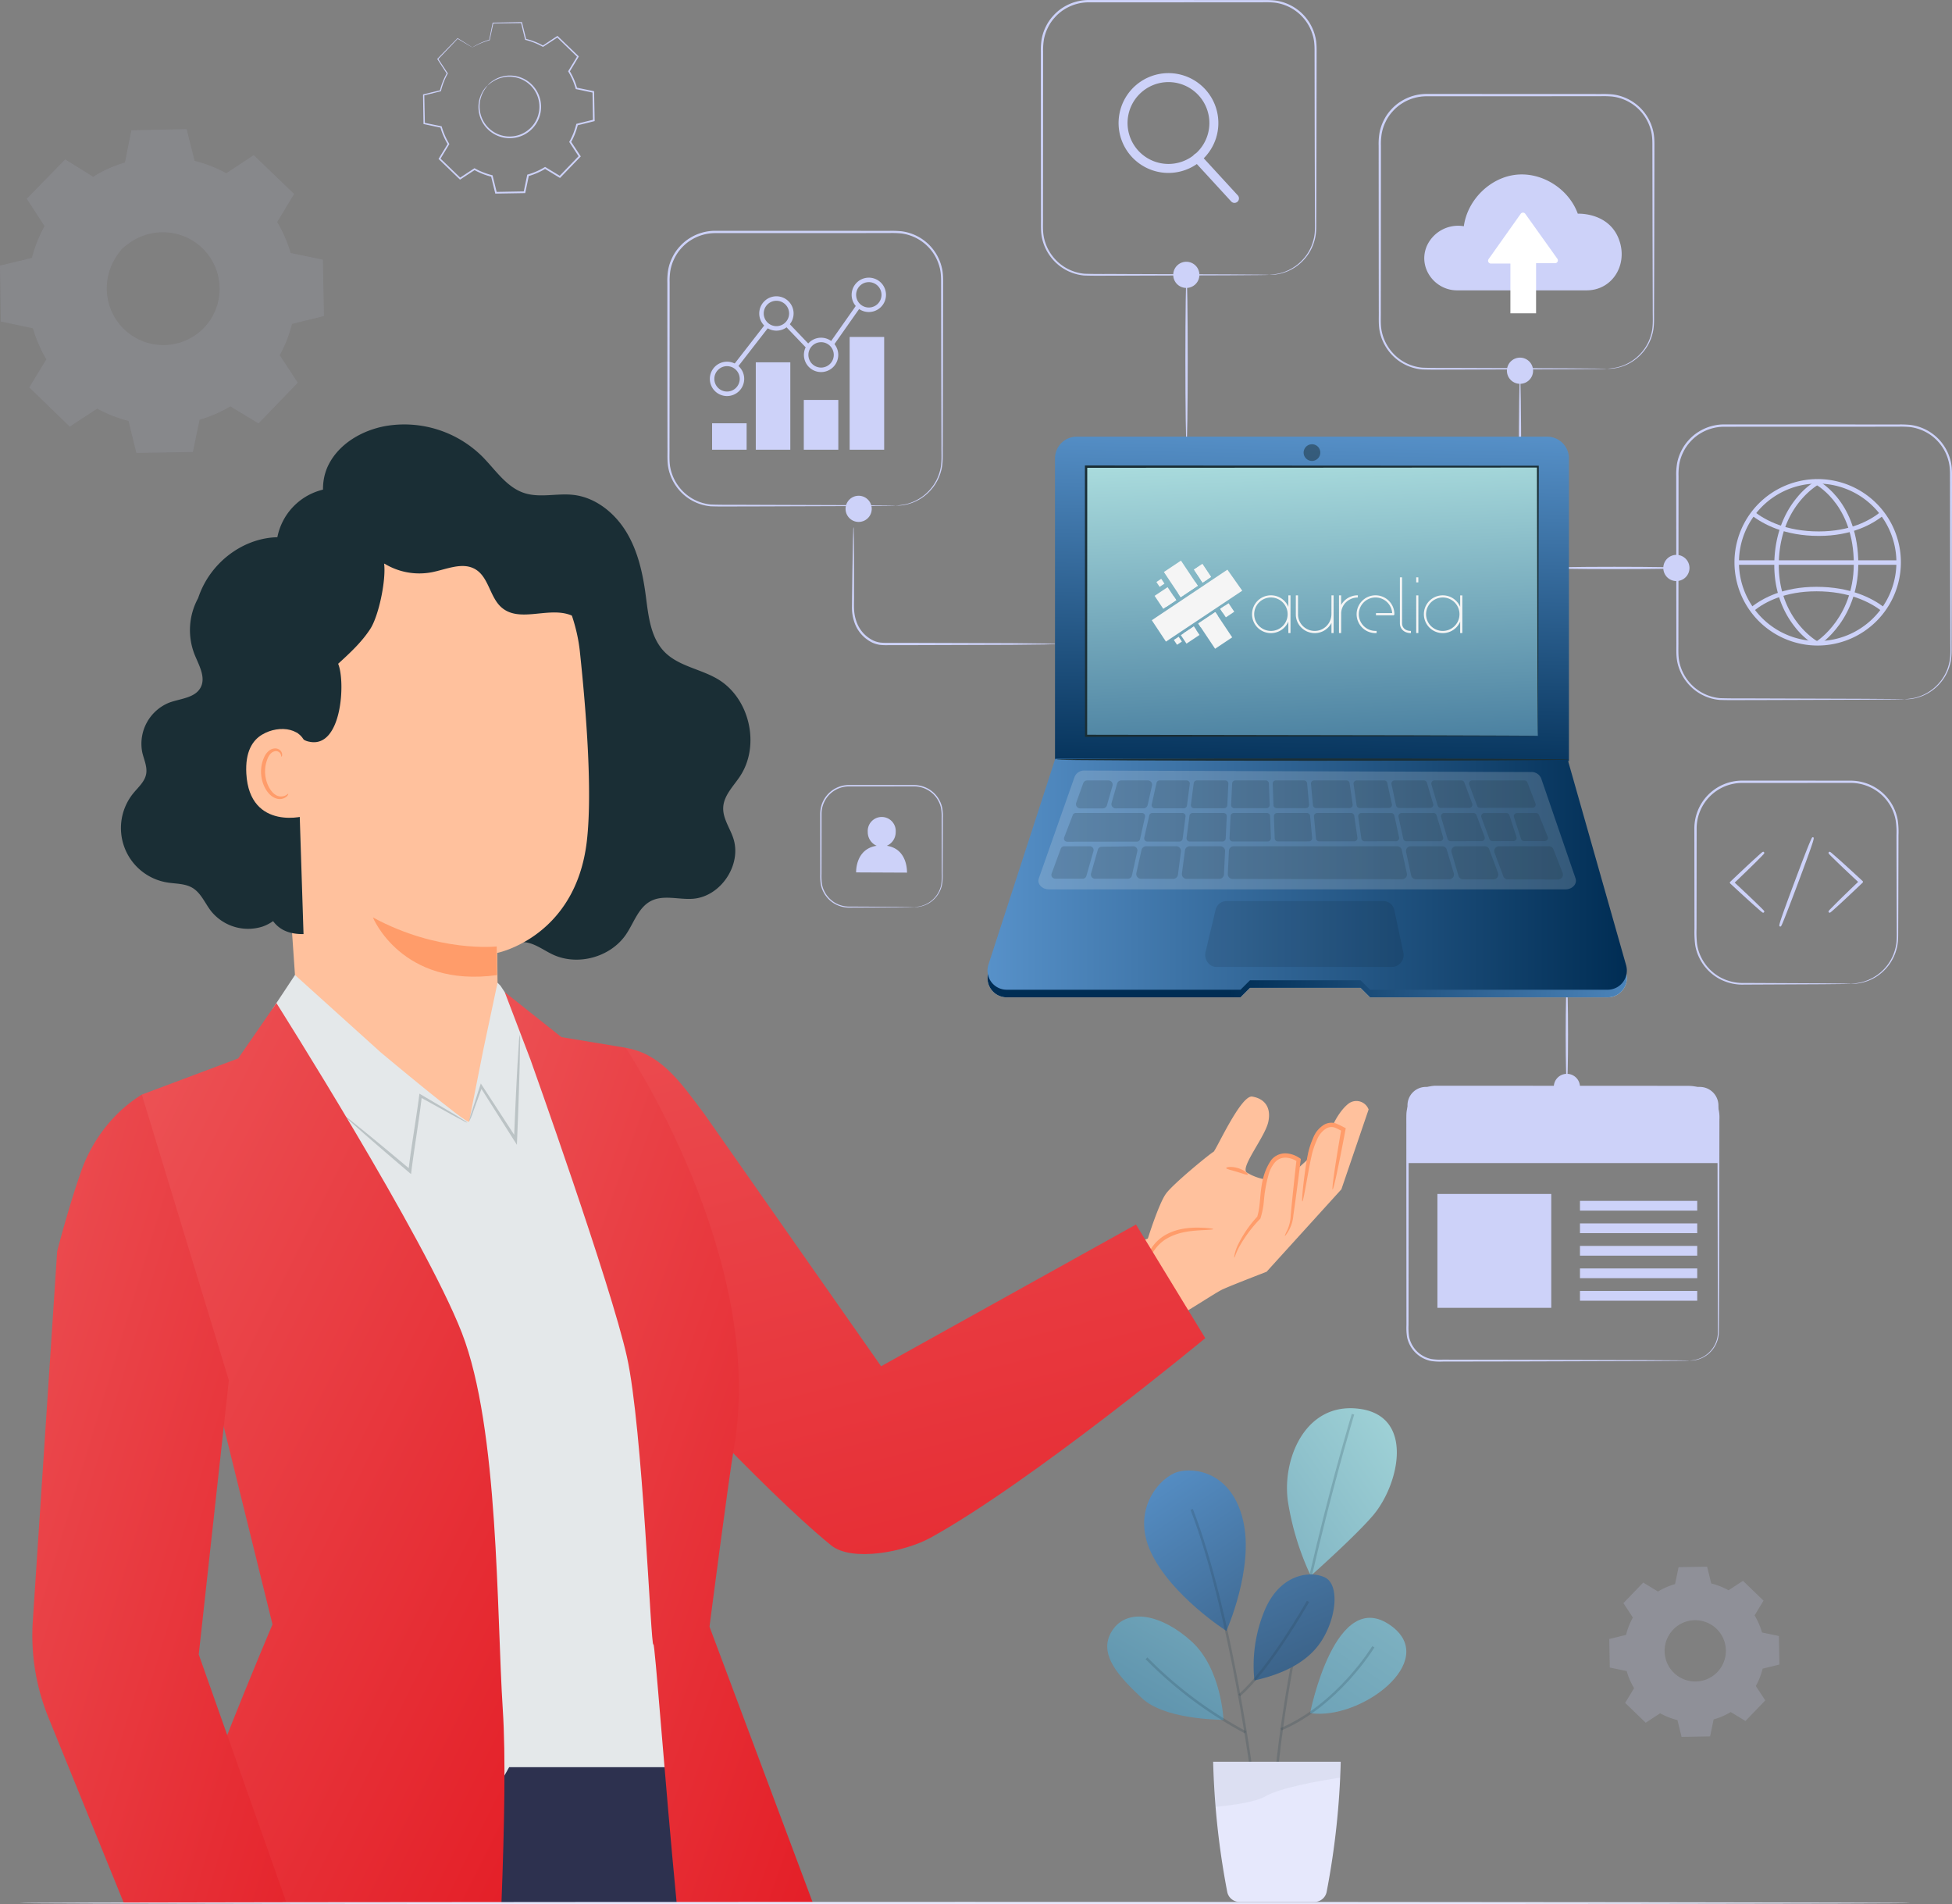 <svg xmlns="http://www.w3.org/2000/svg" xmlns:xlink="http://www.w3.org/1999/xlink" width="738.576" height="720.344" viewBox="0 0 738.576 720.344">
  <rect x="0" y="0" width="738.576" height="720.344" fill="#808080" stroke="none"/>
  <defs>
    <linearGradient id="linear-gradient" x1="1.12" y1="0.542" x2="0.408" y2="0.496" gradientUnits="objectBoundingBox">
      <stop offset="0" stop-color="#5791c9"/>
      <stop offset="1" stop-color="#002d54"/>
    </linearGradient>
    <linearGradient id="linear-gradient-2" x1="0.519" y1="-0.029" x2="0.481" y2="1.097" xlink:href="#linear-gradient"/>
    <linearGradient id="linear-gradient-3" x1="0.464" y1="-0.015" x2="0.542" y2="1.104" gradientUnits="objectBoundingBox">
      <stop offset="0" stop-color="#a8dadc"/>
      <stop offset="1" stop-color="#457b9d"/>
    </linearGradient>
    <linearGradient id="linear-gradient-4" x1="0" y1="0.5" x2="1" y2="0.5" xlink:href="#linear-gradient"/>
    <linearGradient id="linear-gradient-5" x1="0.004" y1="0.094" x2="0.957" y2="1.269" gradientUnits="objectBoundingBox">
      <stop offset="0" stop-color="#ec5154"/>
      <stop offset="0.099" stop-color="#eb4b4f"/>
      <stop offset="1" stop-color="#e31922"/>
    </linearGradient>
    <linearGradient id="linear-gradient-6" x1="0.247" y1="-0.329" x2="0.845" y2="1.763" xlink:href="#linear-gradient-5"/>
    <linearGradient id="linear-gradient-7" x1="-0.018" y1="-0.025" x2="1.105" y2="1.138" xlink:href="#linear-gradient-5"/>
    <linearGradient id="linear-gradient-8" x1="-0.108" y1="0.045" x2="1.254" y2="1.355" xlink:href="#linear-gradient-5"/>
    <linearGradient id="linear-gradient-9" x1="2.342" y1="-2.638" x2="-0.408" y2="2.203" xlink:href="#linear-gradient-3"/>
    <linearGradient id="linear-gradient-10" x1="0.273" y1="-0.199" x2="1.218" y2="2.203" gradientUnits="objectBoundingBox">
      <stop offset="0" stop-color="#5791c9"/>
      <stop offset="1" stop-color="#2c4965"/>
    </linearGradient>
    <linearGradient id="linear-gradient-11" x1="1.117" y1="-0.269" x2="-1.794" y2="2.716" xlink:href="#linear-gradient-3"/>
    <linearGradient id="linear-gradient-12" x1="-0.16" y1="-1.443" x2="1.027" y2="2.191" xlink:href="#linear-gradient-10"/>
    <linearGradient id="linear-gradient-13" x1="2.113" y1="-1.963" x2="-1.211" y2="3.251" xlink:href="#linear-gradient-3"/>
  </defs>
  <g id="Group_15702" data-name="Group 15702" transform="translate(-169 -3540.656)">
    <g id="Group_15434" data-name="Group 15434" transform="translate(169 3589.495)" opacity="0.1" style="isolation: isolate">
      <g id="Group_15421" data-name="Group 15421" transform="translate(0.454 0.377)">
        <g id="Group_15420" data-name="Group 15420">
          <g id="Group_15419" data-name="Group 15419">
            <g id="Group_15418" data-name="Group 15418">
              <g id="Group_15417" data-name="Group 15417">
                <path id="Path_16130" data-name="Path 16130" d="M124.113,235.921a49.954,49.954,0,0,1,12.193-5.3l2.511-12.069,20.391-.357,2.934,11.971a49.977,49.977,0,0,1,12.373,4.868l10.3-6.756,14.672,14.167L193.1,252.979a49.893,49.893,0,0,1,5.3,12.195l12.068,2.512.358,20.39-11.972,2.935a49.986,49.986,0,0,1-4.867,12.372l6.754,10.306L186.58,328.361l-10.535-6.389a49.9,49.9,0,0,1-12.2,5.3l-2.512,12.069-20.39.358-2.935-11.974a49.923,49.923,0,0,1-12.372-4.867l-10.3,6.756-14.672-14.165,6.387-10.535a49.935,49.935,0,0,1-5.3-12.195l-12.068-2.511-.357-20.391L101.3,266.88a49.949,49.949,0,0,1,4.867-12.37L99.412,244.2l14.164-14.672,10.537,6.389Zm10.87,27.162a21.877,21.877,0,1,0,30.933-.544A21.876,21.876,0,0,0,134.983,263.083Z" transform="translate(-89.327 -218.195)" fill="#cdd2f9"/>
              </g>
            </g>
          </g>
        </g>
      </g>
      <g id="Group_15427" data-name="Group 15427" transform="translate(39.584 38.19)">
        <g id="Group_15426" data-name="Group 15426">
          <g id="Group_15425" data-name="Group 15425">
            <g id="Group_15424" data-name="Group 15424">
              <g id="Group_15423" data-name="Group 15423">
                <g id="Group_15422" data-name="Group 15422">
                  <path id="Path_16131" data-name="Path 16131" d="M118.888,247.53a16.514,16.514,0,0,1,4.073-3.574,21.782,21.782,0,0,1,14.273-3.375,22.056,22.056,0,0,1,9.7,3.447,22.374,22.374,0,0,1,7.845,8.838,22.414,22.414,0,0,1,2.113,12.876,22.32,22.32,0,0,1-18.467,19.129,22.429,22.429,0,0,1-12.944-1.66,22.4,22.4,0,0,1-9.11-7.53,22.058,22.058,0,0,1-3.783-9.572,21.777,21.777,0,0,1,2.871-14.383,16.565,16.565,0,0,1,3.43-4.2c.119.1-1.322,1.435-3.007,4.439a21.823,21.823,0,0,0-2.419,14.006,21.385,21.385,0,0,0,12.489,16.182,21.382,21.382,0,0,0,12.266,1.5,21.2,21.2,0,0,0,17.456-18.083,21.38,21.38,0,0,0-1.933-12.2,21.374,21.374,0,0,0-16.61-11.911,21.8,21.8,0,0,0-13.911,2.908C120.276,246.161,118.992,247.646,118.888,247.53Z" transform="translate(-112.363 -240.455)" fill="#cdd2f9"/>
                </g>
              </g>
            </g>
          </g>
        </g>
      </g>
      <g id="Group_15433" data-name="Group 15433">
        <g id="Group_15432" data-name="Group 15432">
          <g id="Group_15431" data-name="Group 15431">
            <g id="Group_15430" data-name="Group 15430">
              <g id="Group_15429" data-name="Group 15429">
                <g id="Group_15428" data-name="Group 15428">
                  <path id="Path_16132" data-name="Path 16132" d="M124.3,236.074a4.444,4.444,0,0,1-.679-.358l-2.021-1.167q-2.762-1.633-7.94-4.69l.246-.032c-3.6,3.776-8.344,8.745-14.079,14.753l.037-.4c2.059,3.115,4.349,6.576,6.8,10.279l.122.185-.109.2a49.914,49.914,0,0,0-4.789,12.29l-.058.241-.245.061-11.964,2.969.341-.442c.127,6.419.262,13.235.4,20.388l-.392-.474,12.071,2.487.307.065.087.3a49.744,49.744,0,0,0,5.263,12.056l.17.28-.17.28c-1.974,3.268-4.153,6.873-6.372,10.544l-.088-.691c4.612,4.444,9.589,9.236,14.687,14.147l-.725-.068c3.209-2.106,6.73-4.42,10.3-6.764l.3-.2.314.177a49.69,49.69,0,0,0,12.226,4.8l.357.087.088.357c.921,3.751,1.926,7.84,2.942,11.971l-.608-.467c6.457-.117,13.376-.241,20.391-.367l-.6.5c.793-3.812,1.648-7.926,2.509-12.068l.078-.372.365-.1a49.476,49.476,0,0,0,12.029-5.227l.012-.007.328-.194.321.2,10.535,6.387-.775.1q7.18-7.433,14.167-14.667l-.073.771q-3.407-5.206-6.749-10.309l-.2-.311.182-.326a49.388,49.388,0,0,0,4.814-12.215l.09-.358.357-.087q6.072-1.486,11.972-2.925l-.455.589q-.171-10.439-.336-20.39l.459.554q-6.141-1.284-12.064-2.526l-.335-.07-.092-.328a49.547,49.547,0,0,0-5.222-12.066l-.17-.284.17-.28c2.2-3.608,4.325-7.106,6.4-10.523l.085.645c-5.15-4.994-10.014-9.708-14.643-14.194l.6.056-10.321,6.729-.229.15-.236-.132a49.7,49.7,0,0,0-12.251-4.86l-.245-.061-.058-.241c-1.051-4.354-2-8.276-2.895-11.981l.367.282-20.393.268.27-.224c-1.035,4.814-1.882,8.764-2.589,12.052l-.025.121-.117.032a51.819,51.819,0,0,0-9.324,3.588L125.03,235.7a4.613,4.613,0,0,1-.73.372,6.575,6.575,0,0,1,.679-.462c.465-.287,1.172-.717,2.149-1.238a48.389,48.389,0,0,1,9.309-3.792l-.141.153c.664-3.3,1.461-7.259,2.433-12.085l.044-.219.228-.005,20.388-.447.3-.007.071.289c.919,3.7,1.892,7.615,2.974,11.962l-.3-.3a50.458,50.458,0,0,1,12.492,4.874l-.465.017,10.289-6.78.319-.211.277.268c4.646,4.468,9.528,9.161,14.7,14.135l.3.287-.216.358q-3.1,5.134-6.37,10.544l0-.561a50.548,50.548,0,0,1,5.373,12.322l-.425-.4q5.927,1.228,12.069,2.5l.452.093.008.462q.186,9.945.379,20.39l.009.476-.464.116-11.969,2.944.443-.445a50.6,50.6,0,0,1-4.918,12.526l-.024-.637q3.346,5.1,6.759,10.3l.272.414-.345.357q-6.979,7.234-14.16,14.677l-.347.36-.428-.26-10.535-6.387h.649l-.012.007a50.706,50.706,0,0,1-12.336,5.358l.442-.474c-.865,4.141-1.721,8.256-2.514,12.066l-.1.489-.5.009-20.391.348-.491.009-.116-.477c-1.011-4.131-2.011-8.223-2.929-11.974l.445.445a50.741,50.741,0,0,1-12.516-4.936l.617-.022-10.313,6.746-.391.256-.335-.324L100.462,316l-.321-.311.231-.381c2.23-3.664,4.418-7.262,6.4-10.525v.559a50.616,50.616,0,0,1-5.336-12.331l.394.364c-4.218-.885-8.33-1.75-12.064-2.534l-.386-.082-.007-.392c-.11-7.157-.214-13.97-.313-20.391l-.005-.358.347-.083c4.2-1.019,8.247-2,11.981-2.9l-.3.3a50.412,50.412,0,0,1,4.945-12.452l.012.38-6.712-10.332-.139-.216.177-.18,14.249-14.59.114-.116.134.083q5.05,3.144,7.761,4.829l2,1.267A6.323,6.323,0,0,1,124.3,236.074Z" transform="translate(-89.06 -217.973)" fill="#cdd2f9"/>
                </g>
              </g>
            </g>
          </g>
        </g>
      </g>
    </g>
    <g id="Group_15439" data-name="Group 15439" transform="translate(777.9 4133.317)" opacity="0.2">
      <g id="Group_15438" data-name="Group 15438">
        <g id="Group_15437" data-name="Group 15437">
          <g id="Group_15436" data-name="Group 15436">
            <g id="Group_15435" data-name="Group 15435">
              <path id="Path_16133" data-name="Path 16133" d="M184.274,203.124a26.468,26.468,0,0,1,6.46-2.808l1.332-6.394,10.8-.19,1.554,6.343a26.519,26.519,0,0,1,6.555,2.579l5.46-3.577,7.773,7.5-3.384,5.582a26.4,26.4,0,0,1,2.806,6.46l6.394,1.332.19,10.8-6.343,1.554a26.453,26.453,0,0,1-2.579,6.555l3.577,5.46-7.5,7.773-5.582-3.384a26.449,26.449,0,0,1-6.462,2.806l-1.33,6.4-10.8.189-1.554-6.343a26.492,26.492,0,0,1-6.555-2.579l-5.46,3.579-7.775-7.507,3.386-5.58a26.455,26.455,0,0,1-2.808-6.462l-6.394-1.33-.19-10.8,6.345-1.556a26.443,26.443,0,0,1,2.579-6.554l-3.579-5.461,7.5-7.773,5.582,3.386Zm5.76,14.391a11.591,11.591,0,1,0,16.389-.289A11.592,11.592,0,0,0,190.034,217.516Z" transform="translate(-165.843 -193.732)" fill="#cdd2f9"/>
            </g>
          </g>
        </g>
      </g>
    </g>
    <g id="Group_15445" data-name="Group 15445" transform="translate(350.036 3569.234)">
      <g id="Group_15444" data-name="Group 15444">
        <g id="Group_15443" data-name="Group 15443">
          <g id="Group_15442" data-name="Group 15442">
            <g id="Group_15441" data-name="Group 15441">
              <g id="Group_15440" data-name="Group 15440">
                <path id="Path_16134" data-name="Path 16134" d="M466.767,542.652a8.763,8.763,0,0,1,2.159-1.894,11.542,11.542,0,0,1,7.563-1.789,11.682,11.682,0,0,1,5.139,1.826,11.871,11.871,0,0,1,4.157,4.683A11.87,11.87,0,0,1,486.9,552.3a11.823,11.823,0,0,1-9.785,10.134,11.877,11.877,0,0,1-6.858-.878,11.861,11.861,0,0,1-4.828-3.99,11.693,11.693,0,0,1-2-5.072,11.539,11.539,0,0,1,1.522-7.62,8.746,8.746,0,0,1,1.816-2.222c.063.053-.7.761-1.592,2.351a11.561,11.561,0,0,0-1.283,7.42A11.333,11.333,0,0,0,470.511,561a11.324,11.324,0,0,0,6.5.8,11.235,11.235,0,0,0,9.248-9.581,11.332,11.332,0,0,0-1.024-6.467,11.323,11.323,0,0,0-8.8-6.311,11.553,11.553,0,0,0-7.371,1.541C467.5,541.925,466.823,542.713,466.767,542.652Z" transform="translate(-463.31 -538.903)" fill="#cdd2f9"/>
              </g>
            </g>
          </g>
        </g>
      </g>
    </g>
    <g id="Group_15451" data-name="Group 15451" transform="translate(329.063 3549)">
      <g id="Group_15450" data-name="Group 15450">
        <g id="Group_15449" data-name="Group 15449">
          <g id="Group_15448" data-name="Group 15448">
            <g id="Group_15447" data-name="Group 15447">
              <g id="Group_15446" data-name="Group 15446">
                <path id="Path_16135" data-name="Path 16135" d="M469.634,536.582a2.37,2.37,0,0,1-.36-.19l-1.07-.618q-1.465-.864-4.208-2.485l.131-.017-7.459,7.817.02-.209c1.091,1.649,2.3,3.482,3.6,5.444l.065.1-.056.1a26.421,26.421,0,0,0-2.538,6.513l-.031.127-.129.032-6.34,1.573.18-.234c.068,3.4.139,7.012.216,10.8l-.209-.251c1.981.409,4.162.858,6.4,1.318l.163.034.046.16a26.341,26.341,0,0,0,2.789,6.389l.09.148-.09.15-3.377,5.585-.048-.365L465.2,586l-.386-.036,5.458-3.584.16-.105.166.093a26.386,26.386,0,0,0,6.477,2.543l.189.046.048.189c.487,1.987,1.021,4.153,1.559,6.343l-.323-.248,10.8-.194-.318.262c.42-2.02.873-4.2,1.33-6.394l.041-.2.194-.054a26.24,26.24,0,0,0,6.374-2.769l.005,0,.175-.1.17.1,5.582,3.385-.411.053q3.8-3.939,7.507-7.772l-.039.409q-1.8-2.76-3.576-5.463l-.109-.165.1-.172a26.237,26.237,0,0,0,2.551-6.474l.048-.189.189-.046,6.343-1.551-.24.313q-.092-5.532-.18-10.8l.243.294q-3.251-.683-6.392-1.339l-.177-.037-.048-.173a26.285,26.285,0,0,0-2.767-6.394l-.09-.149.09-.15c1.164-1.911,2.292-3.764,3.392-5.575l.046.341c-2.73-2.645-5.3-5.142-7.758-7.52l.316.029c-1.923,1.255-3.729,2.431-5.468,3.566l-.122.08-.126-.071a26.336,26.336,0,0,0-6.491-2.573l-.129-.032-.031-.129c-.557-2.307-1.06-4.384-1.534-6.348l.194.151-10.8.141.143-.119c-.547,2.552-1,4.643-1.371,6.386l-.014.064-.063.017a27.453,27.453,0,0,0-4.94,1.9l-1.162.606a2.48,2.48,0,0,1-.387.2,3.353,3.353,0,0,1,.36-.245c.246-.151.622-.38,1.138-.656a25.6,25.6,0,0,1,4.933-2.01l-.075.081c.352-1.748.773-3.846,1.289-6.4l.022-.117.121,0,10.8-.238.156,0,.039.153c.487,1.96,1,4.034,1.575,6.338l-.158-.16a26.716,26.716,0,0,1,6.618,2.582l-.246.01c1.734-1.145,3.533-2.329,5.451-3.593l.168-.112.148.143,7.789,7.488.158.153-.114.19c-1.1,1.814-2.218,3.671-3.375,5.587v-.3A26.747,26.747,0,0,1,509.282,552l-.226-.211,6.4,1.323.24.049,0,.245q.1,5.269.2,10.8l.005.251-.246.061-6.341,1.559.236-.234a26.823,26.823,0,0,1-2.607,6.635l-.012-.336,3.581,5.458.144.221-.182.189q-3.7,3.832-7.5,7.775l-.183.192-.228-.138q-2.767-1.679-5.582-3.384h.343l-.005,0a26.859,26.859,0,0,1-6.537,2.839l.234-.251c-.457,2.195-.912,4.374-1.332,6.394l-.054.258-.263,0-10.8.185-.26.005-.063-.253-1.551-6.345.236.236a26.976,26.976,0,0,1-6.632-2.614l.328-.012-5.465,3.572-.207.136-.177-.171L457,578.931l-.17-.165.122-.2c1.181-1.942,2.341-3.848,3.392-5.575v.3a26.832,26.832,0,0,1-2.827-6.533l.209.194-6.392-1.344-.2-.042,0-.209c-.059-3.792-.114-7.4-.165-10.8l0-.19.183-.044,6.348-1.537-.16.16a26.685,26.685,0,0,1,2.619-6.6l.007.2c-1.281-1.972-2.478-3.815-3.557-5.473l-.073-.116.093-.1c3.075-3.148,5.616-5.75,7.551-7.729l.059-.063.071.044,4.113,2.56,1.057.671A3.276,3.276,0,0,1,469.634,536.582Z" transform="translate(-450.964 -526.991)" fill="#cdd2f9"/>
              </g>
            </g>
          </g>
        </g>
      </g>
    </g>
    <g id="Group_15453" data-name="Group 15453" transform="translate(761.418 3912.805)">
      <g id="Group_15452" data-name="Group 15452">
        <path id="Path_16136" data-name="Path 16136" d="M438.25,408.3c.245,0,.442,8.563.442,19.124s-.2,19.126-.442,19.126-.443-8.56-.443-19.126S438.006,408.3,438.25,408.3Z" transform="translate(-437.807 -408.3)" fill="#cdd2f9"/>
      </g>
    </g>
    <g id="Group_15455" data-name="Group 15455" transform="translate(617.511 3644.978)">
      <g id="Group_15454" data-name="Group 15454">
        <path id="Path_16137" data-name="Path 16137" d="M353.534,314.374c-.245,0-.443-14.269-.443-31.868s.2-31.871.443-31.871.442,14.266.442,31.871S353.777,314.374,353.534,314.374Z" transform="translate(-353.091 -250.635)" fill="#cdd2f9"/>
      </g>
    </g>
    <g id="Group_15457" data-name="Group 15457" transform="translate(743.68 3683.033)">
      <g id="Group_15456" data-name="Group 15456">
        <path id="Path_16138" data-name="Path 16138" d="M427.807,336.776c-.245,0-.442-14.271-.442-31.869s.2-31.869.442-31.869.442,14.266.442,31.869S428.051,336.776,427.807,336.776Z" transform="translate(-427.365 -273.037)" fill="#cdd2f9"/>
      </g>
    </g>
    <g id="Group_15459" data-name="Group 15459" transform="translate(491.348 3740.068)">
      <g id="Group_15458" data-name="Group 15458">
        <path id="Path_16139" data-name="Path 16139" d="M356.165,350.813a5.777,5.777,0,0,1-1.175.088l-3.372.083c-3.034.036-7.245.083-12.4.141-10.564.034-24.984.08-40.918.129l-5.918,0a22.257,22.257,0,0,1-2.951-.11,10.339,10.339,0,0,1-2.844-.824A13.262,13.262,0,0,1,279.558,342a16.8,16.8,0,0,1-.737-5.106q.028-2.459.054-4.772c.041-3.071.078-5.937.112-8.565.093-5.159.17-9.368.226-12.4.044-1.393.078-2.512.105-3.372a5.909,5.909,0,0,1,.1-1.175,5.9,5.9,0,0,1,.082,1.177c.015.86.036,1.979.061,3.372.014,3.032.032,7.243.056,12.4,0,2.628,0,5.494-.005,8.565.083,3.078-.357,6.423.727,9.63a12.475,12.475,0,0,0,6.6,7.768,9.513,9.513,0,0,0,2.613.749,21.677,21.677,0,0,0,2.832.1l5.918,0c15.934.049,30.354.1,40.918.129,5.159.058,9.37.105,12.4.141l3.372.083A5.771,5.771,0,0,1,356.165,350.813Z" transform="translate(-278.821 -306.613)" fill="#cdd2f9"/>
      </g>
    </g>
    <g id="Group_15466" data-name="Group 15466" transform="translate(562.808 3540.656)">
      <g id="Group_15465" data-name="Group 15465">
        <g id="Group_15464" data-name="Group 15464">
          <g id="Group_15463" data-name="Group 15463">
            <g id="Group_15462" data-name="Group 15462">
              <g id="Group_15461" data-name="Group 15461">
                <g id="Group_15460" data-name="Group 15460">
                  <path id="Path_16140" data-name="Path 16140" d="M407.214,293.193a31.3,31.3,0,0,0,3.848-.525A17.588,17.588,0,0,0,420.386,287a16.973,16.973,0,0,0,3.666-7.017c.814-2.822.518-6.058.556-9.506-.02-6.9-.043-14.755-.066-23.432s-.034-18.195-.054-28.4q-.005-3.827-.01-7.785c-.027-2.648.139-5.32-.581-7.887a17.233,17.233,0,0,0-10.525-11.75,16.763,16.763,0,0,0-4.094-1.012,37.388,37.388,0,0,0-4.327-.132q-4.411.005-8.916.007-9.012.008-18.389.012l-38.669.008a17.339,17.339,0,0,0-9.129,2.636,16.406,16.406,0,0,0-3.637,3.056,16.1,16.1,0,0,0-2.652,3.9,16.794,16.794,0,0,0-1.49,4.439,24.223,24.223,0,0,0-.3,4.685q0,4.765-.005,9.452c-.008,12.494-.017,24.545-.025,36.026q-.01,8.607-.019,16.775c.048,2.723-.182,5.417.338,7.94a17.384,17.384,0,0,0,3.109,6.888,17.2,17.2,0,0,0,12.255,6.87c4.675.165,9.27.061,13.6.107l41.122.141,11.181.082c1.255.02,2.22.034,2.908.044.656.015.99.046.99.046s-.335.031-.99.046l-2.908.042c-2.591.02-6.351.048-11.181.083l-41.122.141c-4.354-.025-8.862.1-13.656-.053a17.89,17.89,0,0,1-12.781-7.109,18.15,18.15,0,0,1-3.265-7.179c-.55-2.674-.316-5.388-.374-8.089q-.008-8.159-.019-16.775c-.009-11.482-.017-23.532-.025-36.026q0-4.686,0-9.452a24.921,24.921,0,0,1,.318-4.845,17.643,17.643,0,0,1,1.561-4.67,16.983,16.983,0,0,1,2.788-4.1,17.311,17.311,0,0,1,3.82-3.214,18.211,18.211,0,0,1,9.6-2.772l38.669.01,18.389.01q4.507.005,8.916.007a37.979,37.979,0,0,1,4.425.146,17.542,17.542,0,0,1,4.288,1.068,18.016,18.016,0,0,1,10.986,12.316c.747,2.709.564,5.477.584,8.082q-.005,3.955-.012,7.785c-.019,10.206-.037,19.715-.054,28.4s-.046,16.53-.065,23.432c-.063,3.421.217,6.7-.64,9.613a17.291,17.291,0,0,1-3.815,7.136,17.55,17.55,0,0,1-9.545,5.613,15.691,15.691,0,0,1-2.895.347C407.549,293.206,407.214,293.193,407.214,293.193Z" transform="translate(-320.888 -189.222)" fill="#cdd2f9"/>
                </g>
              </g>
            </g>
          </g>
        </g>
      </g>
    </g>
    <g id="Group_15473" data-name="Group 15473" transform="translate(690.63 3576.191)">
      <g id="Group_15472" data-name="Group 15472">
        <g id="Group_15471" data-name="Group 15471">
          <g id="Group_15470" data-name="Group 15470">
            <g id="Group_15469" data-name="Group 15469">
              <g id="Group_15468" data-name="Group 15468">
                <g id="Group_15467" data-name="Group 15467">
                  <path id="Path_16141" data-name="Path 16141" d="M482.463,314.11a31.26,31.26,0,0,0,3.846-.525,17.571,17.571,0,0,0,9.324-5.665A16.959,16.959,0,0,0,499.3,300.9c.814-2.822.516-6.058.554-9.506-.019-6.9-.041-14.757-.065-23.434s-.036-18.193-.054-28.4q-.005-3.827-.012-7.785c-.025-2.648.139-5.319-.581-7.887a17.228,17.228,0,0,0-10.523-11.748,16.8,16.8,0,0,0-4.094-1.014A37.43,37.43,0,0,0,480.2,211l-8.915.007-18.39.01-38.669.01a17.327,17.327,0,0,0-9.129,2.635,16.358,16.358,0,0,0-3.635,3.056,16.057,16.057,0,0,0-2.653,3.9,16.8,16.8,0,0,0-1.488,4.44,24.213,24.213,0,0,0-.306,4.685q0,4.765,0,9.45c-.008,12.494-.017,24.545-.025,36.026q-.01,8.61-.019,16.776c.048,2.723-.182,5.417.336,7.938a17.406,17.406,0,0,0,3.109,6.888,17.2,17.2,0,0,0,12.256,6.87c4.673.166,9.268.063,13.595.107l41.124.141,11.181.083,2.908.044c.654.014.99.044.99.044s-.336.031-.99.046l-2.908.044-11.181.083-41.124.139c-4.354-.025-8.86.1-13.656-.051a17.889,17.889,0,0,1-12.781-7.111,18.117,18.117,0,0,1-3.263-7.177c-.55-2.674-.318-5.39-.374-8.089q-.01-8.159-.019-16.776c-.009-11.482-.017-23.532-.025-36.026q0-4.683-.005-9.45a25.082,25.082,0,0,1,.318-4.846,17.683,17.683,0,0,1,1.563-4.67,17.007,17.007,0,0,1,2.786-4.1,17.268,17.268,0,0,1,3.822-3.212,18.209,18.209,0,0,1,9.6-2.772l38.669.008q9.369.005,18.39.012,4.505,0,8.915.007a37.96,37.96,0,0,1,4.425.144,17.56,17.56,0,0,1,4.289,1.07A18.015,18.015,0,0,1,499.895,223.7c.747,2.711.566,5.477.586,8.082q-.008,3.957-.012,7.785c-.02,10.208-.037,19.717-.054,28.4s-.046,16.53-.066,23.434c-.061,3.421.217,6.7-.64,9.611a17.241,17.241,0,0,1-3.815,7.136,17.55,17.55,0,0,1-9.545,5.613,15.861,15.861,0,0,1-2.893.348C482.8,314.124,482.463,314.11,482.463,314.11Z" transform="translate(-396.135 -210.141)" fill="#cdd2f9"/>
                </g>
              </g>
            </g>
          </g>
        </g>
      </g>
    </g>
    <g id="Group_15480" data-name="Group 15480" transform="translate(803.226 3701.204)">
      <g id="Group_15479" data-name="Group 15479">
        <g id="Group_15478" data-name="Group 15478">
          <g id="Group_15477" data-name="Group 15477">
            <g id="Group_15476" data-name="Group 15476">
              <g id="Group_15475" data-name="Group 15475">
                <g id="Group_15474" data-name="Group 15474">
                  <path id="Path_16142" data-name="Path 16142" d="M548.744,387.7a31.294,31.294,0,0,0,3.847-.525,17.578,17.578,0,0,0,9.324-5.665,16.973,16.973,0,0,0,3.666-7.017c.814-2.82.518-6.056.556-9.506-.02-6.9-.043-14.755-.066-23.432s-.034-18.193-.054-28.4q-.005-3.83-.01-7.787c-.027-2.648.139-5.319-.581-7.887A17.231,17.231,0,0,0,554.9,285.737a16.768,16.768,0,0,0-4.094-1.014,37.388,37.388,0,0,0-4.327-.131l-8.916.007-18.388.01-38.669.01a17.322,17.322,0,0,0-9.129,2.635,16.409,16.409,0,0,0-3.637,3.056,16.1,16.1,0,0,0-2.652,3.9,16.826,16.826,0,0,0-1.49,4.44,24.205,24.205,0,0,0-.3,4.685q0,4.765-.005,9.45c-.008,12.494-.017,24.545-.025,36.026q-.01,8.61-.019,16.776c.048,2.723-.182,5.417.338,7.938a17.384,17.384,0,0,0,3.109,6.888,17.2,17.2,0,0,0,12.254,6.87c4.675.166,9.27.063,13.595.107l41.124.141,11.181.083,2.908.044c.656.015.99.044.99.044s-.335.031-.99.046l-2.908.044-11.181.083-41.124.139c-4.352-.025-8.86.1-13.654-.051a17.886,17.886,0,0,1-12.781-7.111,18.121,18.121,0,0,1-3.265-7.177c-.55-2.674-.316-5.39-.374-8.089q-.008-8.159-.019-16.776c-.009-11.482-.017-23.532-.026-36.026q0-4.683,0-9.45a24.929,24.929,0,0,1,.318-4.846,17.589,17.589,0,0,1,1.561-4.668,16.994,16.994,0,0,1,2.788-4.1,17.223,17.223,0,0,1,3.82-3.212,18.211,18.211,0,0,1,9.6-2.772l38.669.009,18.388.012q4.505,0,8.916.007a37.972,37.972,0,0,1,4.425.144,17.548,17.548,0,0,1,4.288,1.07,18.017,18.017,0,0,1,10.985,12.314c.747,2.711.564,5.477.584,8.082q-.005,3.957-.012,7.787c-.019,10.206-.037,19.715-.054,28.4s-.046,16.53-.065,23.432c-.063,3.423.217,6.7-.642,9.613a17.259,17.259,0,0,1-3.814,7.136,17.551,17.551,0,0,1-9.545,5.613,15.879,15.879,0,0,1-2.895.348C549.079,387.717,548.744,387.7,548.744,387.7Z" transform="translate(-462.418 -283.734)" fill="#cdd2f9"/>
                </g>
              </g>
            </g>
          </g>
        </g>
      </g>
    </g>
    <g id="Group_15487" data-name="Group 15487" transform="translate(421.492 3627.954)">
      <g id="Group_15486" data-name="Group 15486" transform="translate(0)">
        <g id="Group_15485" data-name="Group 15485">
          <g id="Group_15484" data-name="Group 15484">
            <g id="Group_15483" data-name="Group 15483">
              <g id="Group_15482" data-name="Group 15482">
                <g id="Group_15481" data-name="Group 15481">
                  <path id="Path_16143" data-name="Path 16143" d="M324.024,344.584a31.326,31.326,0,0,0,3.848-.525,17.6,17.6,0,0,0,9.324-5.665,16.972,16.972,0,0,0,3.666-7.017c.814-2.822.518-6.058.556-9.506-.02-6.9-.043-14.755-.066-23.432s-.034-18.195-.054-28.4q-.005-3.827-.01-7.785c-.027-2.648.139-5.32-.581-7.887a17.233,17.233,0,0,0-10.525-11.75,16.762,16.762,0,0,0-4.094-1.012,37.4,37.4,0,0,0-4.327-.133l-8.917.009-18.388.01-38.669.009a17.324,17.324,0,0,0-9.129,2.636,16.407,16.407,0,0,0-3.637,3.056,16.1,16.1,0,0,0-2.652,3.9,16.794,16.794,0,0,0-1.49,4.439,24.223,24.223,0,0,0-.3,4.685q0,4.765-.005,9.452c-.009,12.494-.017,24.545-.026,36.026q-.01,8.607-.019,16.775c.048,2.723-.182,5.419.338,7.94a17.384,17.384,0,0,0,3.109,6.888,17.2,17.2,0,0,0,12.254,6.87c4.675.165,9.27.061,13.595.107l41.124.141,11.181.082c1.255.02,2.22.034,2.908.044.656.015.99.046.99.046s-.335.031-.99.046l-2.908.042c-2.59.02-6.351.048-11.181.083l-41.124.141c-4.352-.025-8.86.1-13.654-.053a17.89,17.89,0,0,1-12.781-7.109,18.127,18.127,0,0,1-3.265-7.179c-.55-2.674-.316-5.388-.374-8.089q-.008-8.159-.019-16.775c-.008-11.482-.017-23.532-.025-36.026q0-4.686,0-9.452a24.921,24.921,0,0,1,.318-4.845,17.581,17.581,0,0,1,1.561-4.67,16.983,16.983,0,0,1,2.788-4.1,17.274,17.274,0,0,1,3.82-3.214,18.211,18.211,0,0,1,9.6-2.772l38.669.01,18.388.01,8.917.007a38.359,38.359,0,0,1,4.425.144,17.7,17.7,0,0,1,4.288,1.07,18.016,18.016,0,0,1,10.986,12.316c.747,2.709.564,5.477.584,8.082q0,3.955-.012,7.785c-.019,10.206-.037,19.715-.054,28.4s-.046,16.53-.065,23.432c-.063,3.421.217,6.7-.642,9.613a17.271,17.271,0,0,1-3.814,7.136,17.551,17.551,0,0,1-9.545,5.613,15.685,15.685,0,0,1-2.895.347C324.359,344.6,324.024,344.584,324.024,344.584Z" transform="translate(-237.698 -240.613)" fill="#cdd2f9"/>
                </g>
              </g>
            </g>
          </g>
        </g>
      </g>
    </g>
    <g id="Group_15489" data-name="Group 15489" transform="translate(753.577 3755.068)">
      <g id="Group_15488" data-name="Group 15488">
        <path id="Path_16144" data-name="Path 16144" d="M485.684,315.886c0,.245-11.752.442-26.245.442s-26.248-.2-26.248-.442,11.748-.443,26.248-.443S485.684,315.642,485.684,315.886Z" transform="translate(-433.191 -315.443)" fill="#cdd2f9"/>
      </g>
    </g>
    <g id="Group_15501" data-name="Group 15501" transform="translate(437.582 3645.685)">
      <g id="Group_15490" data-name="Group 15490" transform="translate(0.85 55.094)">
        <rect id="Rectangle_20355" data-name="Rectangle 20355" width="13.063" height="10.001" fill="#cdd2f9"/>
      </g>
      <g id="Group_15491" data-name="Group 15491" transform="translate(17.383 32.029)">
        <rect id="Rectangle_20356" data-name="Rectangle 20356" width="13.063" height="33.066" fill="#cdd2f9"/>
      </g>
      <g id="Group_15492" data-name="Group 15492" transform="translate(35.549 46.265)">
        <rect id="Rectangle_20357" data-name="Rectangle 20357" width="13.063" height="18.83" fill="#cdd2f9"/>
      </g>
      <g id="Group_15493" data-name="Group 15493" transform="translate(52.898 22.436)">
        <rect id="Rectangle_20358" data-name="Rectangle 20358" width="13.063" height="42.659" fill="#cdd2f9"/>
      </g>
      <g id="Group_15494" data-name="Group 15494" transform="translate(0 31.788)">
        <path id="Path_16145" data-name="Path 16145" d="M253.673,282.769a6.5,6.5,0,1,1,6.5-6.5A6.511,6.511,0,0,1,253.673,282.769Zm0-11.307a4.8,4.8,0,1,0,4.8,4.8A4.81,4.81,0,0,0,253.673,271.463Z" transform="translate(-247.17 -269.764)" fill="#cdd2f9"/>
      </g>
      <g id="Group_15495" data-name="Group 15495" transform="translate(18.687 7.048)">
        <path id="Path_16146" data-name="Path 16146" d="M264.674,268.205a6.5,6.5,0,1,1,6.5-6.5A6.511,6.511,0,0,1,264.674,268.205Zm0-11.307a4.8,4.8,0,1,0,4.8,4.8A4.808,4.808,0,0,0,264.674,256.9Z" transform="translate(-258.171 -255.2)" fill="#cdd2f9"/>
      </g>
      <g id="Group_15496" data-name="Group 15496" transform="translate(35.59 22.717)">
        <path id="Path_16147" data-name="Path 16147" d="M274.622,277.428a6.5,6.5,0,1,1,6.5-6.5A6.509,6.509,0,0,1,274.622,277.428Zm0-11.3a4.8,4.8,0,1,0,4.8,4.8A4.809,4.809,0,0,0,274.622,266.123Z" transform="translate(-268.121 -264.424)" fill="#cdd2f9"/>
      </g>
      <g id="Group_15497" data-name="Group 15497" transform="translate(53.649)">
        <path id="Path_16148" data-name="Path 16148" d="M285.255,264.056a6.5,6.5,0,1,1,6.5-6.5A6.51,6.51,0,0,1,285.255,264.056Zm0-11.307a4.8,4.8,0,1,0,4.8,4.806A4.811,4.811,0,0,0,285.255,252.75Z" transform="translate(-278.752 -251.051)" fill="#cdd2f9"/>
      </g>
      <g id="Group_15498" data-name="Group 15498" transform="translate(45.123 10.143)">
        <rect id="Rectangle_20359" data-name="Rectangle 20359" width="18.248" height="1.699" transform="matrix(0.575, -0.818, 0.818, 0.575, 0, 14.929)" fill="#cdd2f9"/>
      </g>
      <g id="Group_15499" data-name="Group 15499" transform="translate(28.922 17.509)">
        <rect id="Rectangle_20360" data-name="Rectangle 20360" width="1.699" height="11.556" transform="matrix(0.723, -0.691, 0.691, 0.723, 0, 1.174)" fill="#cdd2f9"/>
      </g>
      <g id="Group_15500" data-name="Group 15500" transform="translate(8.961 17.895)">
        <rect id="Rectangle_20361" data-name="Rectangle 20361" width="19.202" height="1.699" transform="translate(0 15.168) rotate(-52.177)" fill="#cdd2f9"/>
      </g>
    </g>
    <g id="Group_15502" data-name="Group 15502" transform="translate(488.94 3728.195)">
      <path id="Path_16149" data-name="Path 16149" d="M287.3,304.575a4.95,4.95,0,1,1-4.95-4.952A4.95,4.95,0,0,1,287.3,304.575Z" transform="translate(-277.404 -299.623)" fill="#cdd2f9"/>
    </g>
    <g id="Group_15503" data-name="Group 15503" transform="translate(612.917 3639.677)">
      <path id="Path_16150" data-name="Path 16150" d="M360.287,252.464a4.95,4.95,0,1,1-4.95-4.95A4.951,4.951,0,0,1,360.287,252.464Z" transform="translate(-350.387 -247.514)" fill="#cdd2f9"/>
    </g>
    <g id="Group_15504" data-name="Group 15504" transform="translate(798.345 3750.562)">
      <path id="Path_16151" data-name="Path 16151" d="M469.445,317.74a4.95,4.95,0,1,1-4.95-4.95A4.95,4.95,0,0,1,469.445,317.74Z" transform="translate(-459.545 -312.79)" fill="#cdd2f9"/>
    </g>
    <g id="Group_15505" data-name="Group 15505" transform="translate(739.172 3675.946)">
      <path id="Path_16152" data-name="Path 16152" d="M434.611,273.815a4.95,4.95,0,1,1-4.95-4.95A4.95,4.95,0,0,1,434.611,273.815Z" transform="translate(-424.711 -268.865)" fill="#cdd2f9"/>
    </g>
    <g id="Group_15512" data-name="Group 15512" transform="translate(810.089 3835.947)">
      <g id="Group_15511" data-name="Group 15511">
        <g id="Group_15510" data-name="Group 15510">
          <g id="Group_15509" data-name="Group 15509">
            <g id="Group_15508" data-name="Group 15508">
              <g id="Group_15507" data-name="Group 15507">
                <g id="Group_15506" data-name="Group 15506">
                  <path id="Path_16153" data-name="Path 16153" d="M525.669,439.913c0-.075.972-.008,2.771-.328a17.719,17.719,0,0,0,7.279-3.039,17.514,17.514,0,0,0,6.839-10.185c.62-2.368.464-5.013.471-7.826q-.015-4.209-.032-8.884c-.017-6.234-.034-13.056-.054-20.376q-.005-2.747-.01-5.585a29.585,29.585,0,0,0-.307-5.677,17.232,17.232,0,0,0-5.781-9.978,17.433,17.433,0,0,0-11.368-4.114l-13.194.01-27.743.01a17.228,17.228,0,0,0-17.213,17.24c-.009,8.962-.017,17.609-.025,25.846q-.008,6.177-.019,12.035a41.071,41.071,0,0,0,.19,5.7,16.126,16.126,0,0,0,1.609,5.2,17.408,17.408,0,0,0,7.038,7.423,17.919,17.919,0,0,0,9.229,2.218l29.5.141,8.021.083c.883.019,1.575.032,2.086.044a4.16,4.16,0,0,1,.71.044,4.226,4.226,0,0,1-.71.046l-2.086.044-8.021.083-29.5.139a18.538,18.538,0,0,1-9.562-2.247,18.089,18.089,0,0,1-7.361-7.692,16.822,16.822,0,0,1-1.7-5.415,41.46,41.46,0,0,1-.219-5.81q-.008-5.853-.019-12.035c-.007-8.237-.015-16.883-.025-25.846a18.1,18.1,0,0,1,18.079-18.125c9.5,0,18.781.007,27.743.009l13.194.012a18.252,18.252,0,0,1,11.9,4.339,18.007,18.007,0,0,1,6.015,10.457,30.237,30.237,0,0,1,.3,5.818q-.005,2.839-.012,5.585c-.019,7.32-.037,14.142-.054,20.376q-.015,4.668-.031,8.884c-.029,2.782.11,5.5-.55,7.943a17.815,17.815,0,0,1-7.123,10.35,17.38,17.38,0,0,1-7.451,2.932,12.392,12.392,0,0,1-2.086.163A4.179,4.179,0,0,1,525.669,439.913Z" transform="translate(-466.459 -363.055)" fill="#cdd2f9"/>
                </g>
              </g>
            </g>
          </g>
        </g>
      </g>
    </g>
    <g id="Group_15524" data-name="Group 15524" transform="translate(479.338 3837.62)">
      <g id="Group_15518" data-name="Group 15518" transform="translate(0)">
        <g id="Group_15517" data-name="Group 15517">
          <g id="Group_15516" data-name="Group 15516">
            <g id="Group_15515" data-name="Group 15515">
              <g id="Group_15514" data-name="Group 15514">
                <g id="Group_15513" data-name="Group 15513">
                  <path id="Path_16154" data-name="Path 16154" d="M307.324,410.216c0-.044.583-.005,1.663-.2a10.655,10.655,0,0,0,4.374-1.826,10.527,10.527,0,0,0,4.109-6.119,19.308,19.308,0,0,0,.282-4.7q-.01-2.53-.019-5.339c-.01-3.744-.02-7.843-.032-12.241q-.005-1.649-.007-3.355a17.853,17.853,0,0,0-.185-3.411,10.353,10.353,0,0,0-3.472-5.995,10.48,10.48,0,0,0-6.831-2.472q-3.886,0-7.926.007l-16.668.005a10.351,10.351,0,0,0-10.342,10.359c-.005,5.383-.01,10.578-.015,15.528q-.005,3.71-.012,7.23a24.7,24.7,0,0,0,.114,3.426,9.687,9.687,0,0,0,.968,3.121,10.444,10.444,0,0,0,4.228,4.461,10.756,10.756,0,0,0,5.545,1.332l17.726.085,4.818.051,1.254.026a2.608,2.608,0,0,1,.428.027,2.6,2.6,0,0,1-.428.027l-1.254.027c-1.13.01-2.747.027-4.818.049L283.1,410.4a11.144,11.144,0,0,1-5.745-1.352,10.865,10.865,0,0,1-4.423-4.62,10.151,10.151,0,0,1-1.023-3.253,25.214,25.214,0,0,1-.131-3.491q-.005-3.516-.01-7.23c-.005-4.95-.01-10.145-.015-15.528a10.869,10.869,0,0,1,10.861-10.89l16.668.005q4.039.005,7.926.007a10.969,10.969,0,0,1,7.148,2.608,10.811,10.811,0,0,1,3.613,6.282,17.983,17.983,0,0,1,.18,3.5q0,1.7-.007,3.355c-.012,4.4-.022,8.5-.032,12.241q-.01,2.805-.019,5.339a19.437,19.437,0,0,1-.331,4.772,10.7,10.7,0,0,1-4.279,6.219A10.467,10.467,0,0,1,309,410.124a7.413,7.413,0,0,1-1.254.1A2.7,2.7,0,0,1,307.324,410.216Z" transform="translate(-271.751 -364.04)" fill="#cdd2f9"/>
                </g>
              </g>
            </g>
          </g>
        </g>
      </g>
      <g id="Group_15523" data-name="Group 15523" transform="translate(13.589 12.103)">
        <g id="Group_15522" data-name="Group 15522">
          <g id="Group_15521" data-name="Group 15521">
            <g id="Group_15520" data-name="Group 15520">
              <g id="Group_15519" data-name="Group 15519">
                <path id="Path_16155" data-name="Path 16155" d="M291.369,382.045a5.639,5.639,0,0,0,3.36-5.217,5.3,5.3,0,1,0-10.576-.049,5.629,5.629,0,0,0,3.37,5.266c-8.138,1.226-7.77,10.072-7.77,10.072l19.245.088S299.436,383.263,291.369,382.045Z" transform="translate(-279.75 -371.165)" fill="#cdd2f9"/>
              </g>
            </g>
          </g>
        </g>
      </g>
    </g>
    <g id="Group_15527" data-name="Group 15527" transform="translate(592.238 3568.319)">
      <g id="Group_15525" data-name="Group 15525">
        <path id="Path_16156" data-name="Path 16156" d="M357.078,243.262a18.877,18.877,0,1,1,17.977-13.082h0A18.914,18.914,0,0,1,357.078,243.262ZM357.1,208.9a15.48,15.48,0,1,0,14.719,20.233h0A15.486,15.486,0,0,0,357.1,208.9Z" transform="translate(-338.214 -205.507)" fill="#cdd2f9"/>
      </g>
      <g id="Group_15526" data-name="Group 15526" transform="translate(28.119 30.416)">
        <path id="Path_16157" data-name="Path 16157" d="M370.5,242.086a1.689,1.689,0,0,1-1.25-.549l-14.03-15.276a1.7,1.7,0,1,1,2.5-2.3l14.03,15.276a1.7,1.7,0,0,1-1.25,2.847Z" transform="translate(-354.767 -223.412)" fill="#cdd2f9"/>
      </g>
    </g>
    <g id="Group_15534" data-name="Group 15534" transform="translate(825.271 3721.885)">
      <g id="Group_15528" data-name="Group 15528">
        <path id="Path_16158" data-name="Path 16158" d="M506.88,358.878a31.485,31.485,0,1,1,31.484-31.484A31.52,31.52,0,0,1,506.88,358.878Zm0-61.271a29.786,29.786,0,1,0,29.785,29.787A29.82,29.82,0,0,0,506.88,297.608Z" transform="translate(-475.396 -295.909)" fill="#cdd2f9"/>
      </g>
      <g id="Group_15529" data-name="Group 15529" transform="translate(15.065 0.088)">
        <path id="Path_16159" data-name="Path 16159" d="M499.737,358.735a29.417,29.417,0,0,1-8.072-7.43c-3.6-4.678-7.806-12.742-7.369-24.589s4.931-19.554,8.626-23.945a27.809,27.809,0,0,1,8.081-6.81l.751,1.524c-.149.073-14.962,7.658-15.759,29.294s14.415,30.385,14.568,30.471Z" transform="translate(-484.264 -295.961)" fill="#cdd2f9"/>
      </g>
      <g id="Group_15530" data-name="Group 15530" transform="translate(30.001 0.082)">
        <path id="Path_16160" data-name="Path 16160" d="M494.987,358.717l-.894-1.446c.148-.092,14.882-9.486,14.082-31.139-.793-21.618-14.976-28.571-15.118-28.64l.722-1.536c.623.292,15.259,7.411,16.1,30.113C510.712,348.748,495.145,358.62,494.987,358.717Z" transform="translate(-493.057 -295.957)" fill="#cdd2f9"/>
      </g>
      <g id="Group_15531" data-name="Group 15531" transform="translate(6.282 12.202)">
        <path id="Path_16161" data-name="Path 16161" d="M504.712,312.392c-12.752,0-20.969-4.33-25.618-7.962l1.045-1.339c4.44,3.467,12.307,7.6,24.573,7.6,11.874,0,19.4-4.113,23.619-7.563l1.073,1.315C524.969,308.071,517.084,312.392,504.712,312.392Z" transform="translate(-479.094 -303.092)" fill="#cdd2f9"/>
      </g>
      <g id="Group_15532" data-name="Group 15532" transform="translate(6.331 40.759)">
        <path id="Path_16162" data-name="Path 16162" d="M528.389,328.977c-4.439-3.365-12.309-7.376-24.584-7.376-11.876,0-19.4,3.99-23.627,7.337l-1.055-1.33c4.435-3.516,12.317-7.705,24.682-7.705,12.749,0,20.964,4.2,25.61,7.721Z" transform="translate(-479.123 -319.903)" fill="#cdd2f9"/>
      </g>
      <g id="Group_15533" data-name="Group 15533" transform="translate(1.612 30.728)">
        <rect id="Rectangle_20362" data-name="Rectangle 20362" width="60.55" height="1.699" fill="#cdd2f9"/>
      </g>
    </g>
    <g id="Group_15549" data-name="Group 15549" transform="translate(701.108 3951.382)">
      <g id="Group_15541" data-name="Group 15541" transform="translate(11.764 40.932)">
        <g id="Group_15535" data-name="Group 15535">
          <rect id="Rectangle_20363" data-name="Rectangle 20363" width="43.078" height="43.078" fill="#cdd2f9"/>
        </g>
        <g id="Group_15536" data-name="Group 15536" transform="translate(53.939 2.618)">
          <rect id="Rectangle_20364" data-name="Rectangle 20364" width="44.365" height="3.686" fill="#cdd2f9"/>
        </g>
        <g id="Group_15537" data-name="Group 15537" transform="translate(53.939 11.138)">
          <rect id="Rectangle_20365" data-name="Rectangle 20365" width="44.365" height="3.686" fill="#cdd2f9"/>
        </g>
        <g id="Group_15538" data-name="Group 15538" transform="translate(53.939 19.658)">
          <rect id="Rectangle_20366" data-name="Rectangle 20366" width="44.365" height="3.686" fill="#cdd2f9"/>
        </g>
        <g id="Group_15539" data-name="Group 15539" transform="translate(53.939 28.178)">
          <rect id="Rectangle_20367" data-name="Rectangle 20367" width="44.365" height="3.686" fill="#cdd2f9"/>
        </g>
        <g id="Group_15540" data-name="Group 15540" transform="translate(53.939 36.698)">
          <rect id="Rectangle_20368" data-name="Rectangle 20368" width="44.365" height="3.686" fill="#cdd2f9"/>
        </g>
      </g>
      <g id="Group_15542" data-name="Group 15542" transform="translate(0.444 0.442)">
        <path id="Rectangle_20369" data-name="Rectangle 20369" d="M6.951,0H110.6a7.051,7.051,0,0,1,7.051,7.051V28.807a0,0,0,0,1,0,0H0a0,0,0,0,1,0,0V6.951A6.951,6.951,0,0,1,6.951,0Z" fill="#cdd2f9"/>
      </g>
      <g id="Group_15548" data-name="Group 15548">
        <g id="Group_15547" data-name="Group 15547">
          <g id="Group_15546" data-name="Group 15546">
            <g id="Group_15545" data-name="Group 15545">
              <g id="Group_15544" data-name="Group 15544">
                <g id="Group_15543" data-name="Group 15543">
                  <path id="Path_16163" data-name="Path 16163" d="M509.421,534.979a12.7,12.7,0,0,0,4.16-.916,11.035,11.035,0,0,0,4.107-3.051,10.74,10.74,0,0,0,2.507-6.419c-.027-10.741-.065-26.231-.11-45.36-.017-9.579-.036-20.07-.054-31.329q0-2.112-.007-4.259a12.571,12.571,0,0,0-.469-4.174,10.739,10.739,0,0,0-9.509-7.585c-1.463-.08-3.037-.02-4.566-.036q-4.627,0-9.377.009l-82.394.034a10.734,10.734,0,0,0-5.042,1.237,10.621,10.621,0,0,0-3.792,3.494,10.316,10.316,0,0,0-1.646,4.846c-.083,1.722-.024,3.559-.042,5.322q0,10.679-.007,21.023c-.009,13.782-.017,27.077-.026,39.743q-.005,4.747-.008,9.377,0,2.316-.005,4.6a22.282,22.282,0,0,0,.214,4.44,10.815,10.815,0,0,0,8.556,8.439,22.339,22.339,0,0,0,4.177.2l31.331.055,45.367.141c5.332.036,9.482.063,12.334.083l3.207.042c.724.015,1.092.046,1.092.046s-.369.031-1.092.046l-3.207.042c-2.852.02-7,.048-12.334.083l-45.367.141-31.331.054a22.874,22.874,0,0,1-4.316-.2,11.572,11.572,0,0,1-9.18-9.015,22.974,22.974,0,0,1-.239-4.6q0-2.283-.005-4.6,0-4.627-.008-9.377c-.009-12.666-.017-25.961-.026-39.743q0-10.337-.007-21.023c.02-1.794-.044-3.532.044-5.39a11.18,11.18,0,0,1,1.784-5.261,11.254,11.254,0,0,1,9.574-5.132l82.394.034,9.377.008c1.554.02,3.047-.039,4.624.048a11.511,11.511,0,0,1,10.175,8.152,13.357,13.357,0,0,1,.491,4.393q0,2.145-.005,4.259c-.02,11.259-.037,21.75-.054,31.329-.054,19.16-.058,34.648-.172,45.378a10.983,10.983,0,0,1-2.65,6.574,10.886,10.886,0,0,1-7.371,3.785C509.791,534.991,509.421,534.979,509.421,534.979Z" transform="translate(-402.304 -431.01)" fill="#cdd2f9"/>
                </g>
              </g>
            </g>
          </g>
        </g>
      </g>
    </g>
    <g id="Group_15550" data-name="Group 15550" transform="translate(756.911 3946.874)">
      <path id="Path_16164" data-name="Path 16164" d="M445.054,433.306a4.95,4.95,0,1,1-4.95-4.95A4.951,4.951,0,0,1,445.054,433.306Z" transform="translate(-435.154 -428.356)" fill="#cdd2f9"/>
    </g>
    <g id="Group_15553" data-name="Group 15553" transform="translate(707.901 3606.64)">
      <g id="Group_15551" data-name="Group 15551">
        <path id="Path_16165" data-name="Path 16165" d="M480.375,253.908c2.607,9.1-3.321,18.008-12.647,18.008h-49.06c-7.943,0-14.164-7.673-11.893-15.409a12.185,12.185,0,0,1,.42-1.2,12.977,12.977,0,0,1,14.076-7.644c1.352-9.946,9.917-18.4,19.737-19.479s19.967,5.315,23.381,14.736C464.389,242.921,477.031,242.237,480.375,253.908Z" transform="translate(-406.302 -228.066)" fill="#cdd2f9"/>
      </g>
      <g id="Group_15552" data-name="Group 15552" transform="translate(24.139 14.445)">
        <path id="Path_16166" data-name="Path 16166" d="M428.959,274.676V255.842H421.58a1.067,1.067,0,0,1-.87-1.683l12.146-17.138a1.065,1.065,0,0,1,1.738,0l12.13,17a1.065,1.065,0,0,1-.868,1.685h-7.18v18.971Z" transform="translate(-420.513 -236.57)" fill="#fff"/>
      </g>
    </g>
    <g id="Group_15600" data-name="Group 15600" transform="translate(542.646 3705.848)">
      <g id="Group_15599" data-name="Group 15599" transform="translate(0)">
        <g id="Group_15554" data-name="Group 15554" transform="translate(0 124.743)">
          <path id="Path_16167" data-name="Path 16167" d="M550.632,437.949,528.459,359.9H334.638l-25.253,77.787a7.277,7.277,0,0,0,6.844,9.567h88.526l3.584-3.584h41.814l3.584,3.584h89.97A7.275,7.275,0,0,0,550.632,437.949Z" transform="translate(-309.02 -359.902)" fill="#e1e1e1"/>
        </g>
        <g id="Group_15555" data-name="Group 15555" transform="translate(0 124.743)">
          <path id="Path_16168" data-name="Path 16168" d="M550.632,437.949,528.459,359.9H334.638l-25.253,77.787a7.277,7.277,0,0,0,6.844,9.567h88.526l3.584-3.584h41.814l3.584,3.584h89.97A7.275,7.275,0,0,0,550.632,437.949Z" transform="translate(-309.02 -359.902)" fill="url(#linear-gradient)"/>
        </g>
        <g id="Group_15562" data-name="Group 15562" transform="translate(25.536)">
          <g id="Group_15556" data-name="Group 15556">
            <path id="Path_16169" data-name="Path 16169" d="M324.052,409.2V294.688a8.194,8.194,0,0,1,8.171-8.22H510.33a8.2,8.2,0,0,1,8.173,8.22V409.2Z" transform="translate(-324.052 -286.468)" fill="url(#linear-gradient-2)"/>
          </g>
          <g id="Group_15560" data-name="Group 15560" transform="translate(11.315 10.889)">
            <g id="Group_15557" data-name="Group 15557" transform="translate(0.442 0.442)">
              <rect id="Rectangle_20370" data-name="Rectangle 20370" width="170.936" height="101.83" fill="url(#linear-gradient-3)"/>
            </g>
            <g id="Group_15559" data-name="Group 15559">
              <g id="Group_15558" data-name="Group 15558">
                <path id="Path_16170" data-name="Path 16170" d="M502.09,395.15s-.024-.64-.036-1.85c-.009-1.232-.022-3.019-.039-5.349-.019-4.7-.049-11.582-.087-20.408-.042-17.651-.105-43.064-.182-74.223l.343.343-170.922.1h-.014l.442-.442c-.01,36.065-.022,70.493-.031,101.831l-.411-.411,122.944.2c15.1.048,27.072.085,35.3.112,4.1.02,7.252.037,9.414.049l2.438.024c.549.009.841.025.841.025s-.258.017-.793.024l-2.39.025c-2.144.01-5.273.027-9.331.049l-35.206.112-123.216.2-.409,0v-.411c-.01-31.338-.022-65.765-.032-101.831v-.442h.455l170.922.1h.345v.343c-.076,31.249-.139,56.733-.182,74.436-.039,8.792-.068,15.647-.088,20.332q-.023,3.455-.037,5.285C502.116,394.559,502.09,395.15,502.09,395.15Z" transform="translate(-330.713 -292.878)" fill="#1a2e35"/>
              </g>
            </g>
          </g>
          <g id="Group_15561" data-name="Group 15561" transform="translate(94.074 2.869)" opacity="0.5">
            <path id="Path_16171" data-name="Path 16171" d="M385.734,291.249a3.152,3.152,0,1,1-3.151-3.092A3.123,3.123,0,0,1,385.734,291.249Z" transform="translate(-379.432 -288.157)" fill="#1a2e35"/>
          </g>
        </g>
        <g id="Group_15563" data-name="Group 15563" transform="translate(0 121.857)">
          <path id="Path_16172" data-name="Path 16172" d="M550.632,436.252,528.459,358.2H334.638L309.385,435.99a7.277,7.277,0,0,0,6.844,9.567h88.526l3.584-3.584h41.814l3.584,3.584h89.97A7.274,7.274,0,0,0,550.632,436.252Z" transform="translate(-309.02 -358.203)" fill="url(#linear-gradient-4)"/>
        </g>
        <g id="Group_15564" data-name="Group 15564" transform="translate(19.257 126.294)" opacity="0.2">
          <path id="Path_16173" data-name="Path 16173" d="M506.789,361.384l-168.919-.569a3.932,3.932,0,0,0-3.815,2.353l-13.539,38.413c-.736,2.089,1.164,4.177,3.8,4.177H519.78c2.625,0,4.522-2.072,3.805-4.155l-13.007-37.845A3.92,3.92,0,0,0,506.789,361.384Z" transform="translate(-320.356 -360.815)" fill="#ececec"/>
        </g>
        <g id="Group_15565" data-name="Group 15565" transform="translate(82.369 175.672)" opacity="0.1">
          <path id="Path_16174" data-name="Path 16174" d="M428.365,414.781H361.691c-2.738,0-4.736-2.827-4.045-5.72l3.766-15.766a4.263,4.263,0,0,1,4.046-3.413h59.558a4.274,4.274,0,0,1,4.072,3.533l3.35,15.766A4.484,4.484,0,0,1,428.365,414.781Z" transform="translate(-357.509 -389.883)"/>
        </g>
        <g id="Group_15596" data-name="Group 15596" transform="translate(24.166 130.029)" opacity="0.2">
          <g id="Group_15566" data-name="Group 15566" transform="translate(114.328)">
            <path id="Path_16175" data-name="Path 16175" d="M405.054,372l-1.736-8.037a1.2,1.2,0,0,0-1.172-.946h-10.4a1.2,1.2,0,0,0-1.187,1.367l1.148,8.054a1.2,1.2,0,0,0,1.189,1.029l10.986-.015A1.2,1.2,0,0,0,405.054,372Z" transform="translate(-390.549 -363.014)" fill="#1a2e35"/>
          </g>
          <g id="Group_15567" data-name="Group 15567" transform="translate(83.738)">
            <path id="Path_16176" data-name="Path 16176" d="M386.3,372.185l-.741-8.082a1.2,1.2,0,0,0-1.194-1.089H373.739a1.2,1.2,0,0,0-1.2,1.243l.3,8.1a1.2,1.2,0,0,0,1.2,1.155l11.07-.015A1.2,1.2,0,0,0,386.3,372.185Z" transform="translate(-372.54 -363.014)" fill="#1a2e35"/>
          </g>
          <g id="Group_15568" data-name="Group 15568" transform="translate(98.22)">
            <path id="Path_16177" data-name="Path 16177" d="M396.83,372.1l-1.148-8.059a1.2,1.2,0,0,0-1.187-1.029H382.265a1.2,1.2,0,0,0-1.194,1.308l.741,8.076a1.2,1.2,0,0,0,1.2,1.091l12.638-.017A1.2,1.2,0,0,0,396.83,372.1Z" transform="translate(-381.066 -363.014)" fill="#1a2e35"/>
          </g>
          <g id="Group_15569" data-name="Group 15569" transform="translate(22.713)">
            <path id="Path_16178" data-name="Path 16178" d="M350.335,372.318l1.643-7.34a1.612,1.612,0,0,0-1.575-1.964H340.331a1.612,1.612,0,0,0-1.551,1.169l-2.1,7.355a1.613,1.613,0,0,0,1.553,2.055l10.532-.015A1.61,1.61,0,0,0,350.335,372.318Z" transform="translate(-336.616 -363.014)" fill="#1a2e35"/>
          </g>
          <g id="Group_15570" data-name="Group 15570" transform="translate(158.025)">
            <path id="Path_16179" data-name="Path 16179" d="M441.416,371.745l-3.058-7.962a1.2,1.2,0,0,0-1.119-.77H417.473a1.2,1.2,0,0,0-1.125,1.617l2.974,7.989a1.2,1.2,0,0,0,1.125.781l19.853-.027A1.2,1.2,0,0,0,441.416,371.745Z" transform="translate(-416.272 -363.014)" fill="#1a2e35"/>
          </g>
          <g id="Group_15571" data-name="Group 15571" transform="translate(68.009)">
            <path id="Path_16180" data-name="Path 16180" d="M376.366,363.014H364.872a1.2,1.2,0,0,0-1.2,1.142l-.392,8.118a1.2,1.2,0,0,0,1.2,1.257l12.185-.017a1.2,1.2,0,0,0,1.2-1.243l-.3-8.1A1.2,1.2,0,0,0,376.366,363.014Z" transform="translate(-363.281 -363.014)" fill="#1a2e35"/>
          </g>
          <g id="Group_15572" data-name="Group 15572" transform="translate(9.299)">
            <path id="Path_16181" data-name="Path 16181" d="M340.994,363.014h-8.015a1.613,1.613,0,0,0-1.519,1.068l-2.645,7.372a1.613,1.613,0,0,0,1.52,2.157l8.556-.012a1.617,1.617,0,0,0,1.549-1.17l2.1-7.361A1.612,1.612,0,0,0,340.994,363.014Z" transform="translate(-328.719 -363.014)" fill="#1a2e35"/>
          </g>
          <g id="Group_15573" data-name="Group 15573" transform="translate(37.925)">
            <path id="Path_16182" data-name="Path 16182" d="M358.948,372.513l1.063-8.145a1.2,1.2,0,0,0-1.189-1.354H348.6a1.2,1.2,0,0,0-1.17.936l-1.826,8.162a1.2,1.2,0,0,0,1.17,1.461l10.989-.015A1.2,1.2,0,0,0,358.948,372.513Z" transform="translate(-345.572 -363.014)" fill="#1a2e35"/>
          </g>
          <g id="Group_15574" data-name="Group 15574" transform="translate(52.786)">
            <path id="Path_16183" data-name="Path 16183" d="M355.394,364.057l-1.063,8.14a1.2,1.2,0,0,0,1.189,1.356l11.38-.017a1.2,1.2,0,0,0,1.2-1.142l.392-8.123a1.2,1.2,0,0,0-1.2-1.257H356.583A1.2,1.2,0,0,0,355.394,364.057Z" transform="translate(-354.32 -363.014)" fill="#1a2e35"/>
          </g>
          <g id="Group_15575" data-name="Group 15575" transform="translate(128.655)">
            <path id="Path_16184" data-name="Path 16184" d="M414.795,371.888l-2.376-8.016a1.2,1.2,0,0,0-1.15-.858H400.182a1.2,1.2,0,0,0-1.172,1.452l1.734,8.031a1.2,1.2,0,0,0,1.174.946l11.728-.015A1.2,1.2,0,0,0,414.795,371.888Z" transform="translate(-398.983 -363.014)" fill="#1a2e35"/>
          </g>
          <g id="Group_15576" data-name="Group 15576" transform="translate(143.747)">
            <path id="Path_16185" data-name="Path 16185" d="M423.347,371.789l-2.976-8a1.2,1.2,0,0,0-1.124-.78h-10.18a1.2,1.2,0,0,0-1.148,1.539l2.375,8.011a1.2,1.2,0,0,0,1.152.858l10.78-.015A1.2,1.2,0,0,0,423.347,371.789Z" transform="translate(-407.867 -363.014)" fill="#1a2e35"/>
          </g>
          <g id="Group_15577" data-name="Group 15577" transform="translate(67.402 12.326)">
            <path id="Path_16186" data-name="Path 16186" d="M377.069,370.272l-12.542,0a1.2,1.2,0,0,0-1.2,1.141l-.4,8.378a1.2,1.2,0,0,0,1.2,1.257l13.253-.017a1.2,1.2,0,0,0,1.2-1.243l-.306-8.359A1.2,1.2,0,0,0,377.069,370.272Z" transform="translate(-362.924 -370.27)" fill="#1a2e35"/>
          </g>
          <g id="Group_15578" data-name="Group 15578" transform="translate(147.405 12.338)">
            <path id="Path_16187" data-name="Path 16187" d="M426.526,379.3l-3.068-8.242a1.2,1.2,0,0,0-1.123-.781H411.221a1.2,1.2,0,0,0-1.15,1.539l2.45,8.259a1.2,1.2,0,0,0,1.152.858l11.731-.015A1.2,1.2,0,0,0,426.526,379.3Z" transform="translate(-410.02 -370.277)" fill="#1a2e35"/>
          </g>
          <g id="Group_15579" data-name="Group 15579" transform="translate(131.319 12.334)">
            <path id="Path_16188" data-name="Path 16188" d="M417.431,379.4l-2.451-8.266a1.2,1.2,0,0,0-1.148-.858l-12.081,0a1.2,1.2,0,0,0-1.172,1.452l1.789,8.283a1.2,1.2,0,0,0,1.174.946l12.742-.015A1.2,1.2,0,0,0,417.431,379.4Z" transform="translate(-400.551 -370.275)" fill="#1a2e35"/>
          </g>
          <g id="Group_15580" data-name="Group 15580" transform="translate(51.142 12.324)">
            <path id="Path_16189" data-name="Path 16189" d="M354.551,381.068l12.416-.015a1.2,1.2,0,0,0,1.2-1.142l.4-8.383a1.2,1.2,0,0,0-1.2-1.257l-11.723,0a1.2,1.2,0,0,0-1.189,1.043l-1.1,8.4A1.2,1.2,0,0,0,354.551,381.068Z" transform="translate(-353.352 -370.269)" fill="#1a2e35"/>
          </g>
          <g id="Group_15581" data-name="Group 15581" transform="translate(84.191 12.327)">
            <path id="Path_16190" data-name="Path 16190" d="M374.315,381.024l11.76-.015a1.2,1.2,0,0,0,1.193-1.31l-.764-8.336a1.2,1.2,0,0,0-1.194-1.091l-11.3,0a1.2,1.2,0,0,0-1.2,1.243l.306,8.354A1.2,1.2,0,0,0,374.315,381.024Z" transform="translate(-372.807 -370.271)" fill="#1a2e35"/>
          </g>
          <g id="Group_15582" data-name="Group 15582" transform="translate(99.351 12.331)">
            <path id="Path_16191" data-name="Path 16191" d="M381.737,371.581l.763,8.33A1.2,1.2,0,0,0,383.7,381l13.281-.019a1.2,1.2,0,0,0,1.184-1.367l-1.186-8.312a1.2,1.2,0,0,0-1.186-1.029l-12.858,0A1.2,1.2,0,0,0,381.737,371.581Z" transform="translate(-381.732 -370.273)" fill="#1a2e35"/>
          </g>
          <g id="Group_15583" data-name="Group 15583" transform="translate(116.087 12.333)">
            <path id="Path_16192" data-name="Path 16192" d="M407.049,379.51l-1.79-8.288a1.2,1.2,0,0,0-1.172-.946l-11.3,0a1.2,1.2,0,0,0-1.187,1.369l1.186,8.3a1.2,1.2,0,0,0,1.189,1.029l11.908-.015A1.2,1.2,0,0,0,407.049,379.51Z" transform="translate(-391.584 -370.274)" fill="#1a2e35"/>
          </g>
          <g id="Group_15584" data-name="Group 15584" transform="translate(4.755 12.317)">
            <path id="Path_16193" data-name="Path 16193" d="M355.548,370.268l-25.042,0a1.2,1.2,0,0,0-1.119.768l-3.26,8.468a1.2,1.2,0,0,0,1.119,1.631l26.417-.034a1.2,1.2,0,0,0,1.169-.938l1.887-8.431A1.2,1.2,0,0,0,355.548,370.268Z" transform="translate(-326.045 -370.265)" fill="#1a2e35"/>
          </g>
          <g id="Group_15585" data-name="Group 15585" transform="translate(35.108 12.321)">
            <path id="Path_16194" data-name="Path 16194" d="M345.114,381.089l12.161-.015a1.2,1.2,0,0,0,1.187-1.043l1.1-8.407a1.2,1.2,0,0,0-1.189-1.356l-11.373,0a1.2,1.2,0,0,0-1.17.938l-1.886,8.424A1.2,1.2,0,0,0,345.114,381.089Z" transform="translate(-343.913 -370.267)" fill="#1a2e35"/>
          </g>
          <g id="Group_15586" data-name="Group 15586" transform="translate(174.991 12.341)">
            <path id="Path_16195" data-name="Path 16195" d="M430.126,380.9l7.829-.01a1.2,1.2,0,0,0,1.111-1.646l-3.3-8.208a1.2,1.2,0,0,0-1.113-.753h-7.2a1.2,1.2,0,0,0-1.142,1.568l2.665,8.22A1.2,1.2,0,0,0,430.126,380.9Z" transform="translate(-426.26 -370.279)" fill="#1a2e35"/>
          </g>
          <g id="Group_15587" data-name="Group 15587" transform="translate(162.618 12.339)">
            <path id="Path_16196" data-name="Path 16196" d="M432.319,379.332l-2.665-8.224a1.2,1.2,0,0,0-1.142-.831h-8.337a1.2,1.2,0,0,0-1.123,1.617l3.065,8.235a1.2,1.2,0,0,0,1.126.781l7.938-.01A1.2,1.2,0,0,0,432.319,379.332Z" transform="translate(-418.976 -370.278)" fill="#1a2e35"/>
          </g>
          <g id="Group_15588" data-name="Group 15588" transform="translate(49.38 24.903)">
            <path id="Path_16197" data-name="Path 16197" d="M354.119,390.013l12.307.02a1.806,1.806,0,0,0,1.807-1.719l.421-8.748a1.8,1.8,0,0,0-1.8-1.892h-11.59a1.8,1.8,0,0,0-1.79,1.571l-1.142,8.73A1.805,1.805,0,0,0,354.119,390.013Z" transform="translate(-352.315 -377.674)" fill="#1a2e35"/>
          </g>
          <g id="Group_15589" data-name="Group 15589" transform="translate(167.559 24.903)">
            <path id="Path_16198" data-name="Path 16198" d="M442.593,377.674h-18.9A1.806,1.806,0,0,0,422,380.108l3.323,8.927a1.8,1.8,0,0,0,1.689,1.175l19.071.032a1.806,1.806,0,0,0,1.685-2.461l-3.491-8.957A1.805,1.805,0,0,0,442.593,377.674Z" transform="translate(-421.884 -377.674)" fill="#1a2e35"/>
          </g>
          <g id="Group_15590" data-name="Group 15590" transform="translate(32.109 24.903)">
            <path id="Path_16199" data-name="Path 16199" d="M344.139,379.084l-1.947,8.7a1.8,1.8,0,0,0,1.758,2.2l12.176.019a1.8,1.8,0,0,0,1.794-1.571l1.14-8.721a1.8,1.8,0,0,0-1.79-2.038H345.9A1.807,1.807,0,0,0,344.139,379.084Z" transform="translate(-342.148 -377.674)" fill="#1a2e35"/>
          </g>
          <g id="Group_15591" data-name="Group 15591" transform="translate(14.945 24.928)">
            <path id="Path_16200" data-name="Path 16200" d="M334.672,378.975l-2.568,8.986a1.558,1.558,0,0,0,1.495,1.986l12.436.02a1.557,1.557,0,0,0,1.522-1.218l2.05-9.163a1.558,1.558,0,0,0-1.541-1.9l-11.918.156A1.56,1.56,0,0,0,334.672,378.975Z" transform="translate(-332.043 -377.689)" fill="#1a2e35"/>
          </g>
          <g id="Group_15592" data-name="Group 15592" transform="translate(134.179 24.903)">
            <path id="Path_16201" data-name="Path 16201" d="M402.276,379.86l1.914,8.871a1.808,1.808,0,0,0,1.763,1.424l12.608.02a1.806,1.806,0,0,0,1.734-2.319l-2.636-8.891a1.807,1.807,0,0,0-1.733-1.291H404.041A1.8,1.8,0,0,0,402.276,379.86Z" transform="translate(-402.235 -377.674)" fill="#1a2e35"/>
          </g>
          <g id="Group_15593" data-name="Group 15593" transform="translate(66.749 24.903)">
            <path id="Path_16202" data-name="Path 16202" d="M362.963,379.391l-.421,8.759a1.8,1.8,0,0,0,1.8,1.892l64.174.1a1.806,1.806,0,0,0,1.768-2.186L428.37,379.1a1.8,1.8,0,0,0-1.765-1.423H364.767A1.806,1.806,0,0,0,362.963,379.391Z" transform="translate(-362.54 -377.674)" fill="#1a2e35"/>
          </g>
          <g id="Group_15594" data-name="Group 15594" transform="translate(0 24.903)">
            <path id="Path_16203" data-name="Path 16203" d="M326.793,378.612l-3.459,9.4a1.433,1.433,0,0,0,1.342,1.926l10.427.017a1.434,1.434,0,0,0,1.379-1.04l2.689-9.413a1.431,1.431,0,0,0-1.376-1.824h-9.659A1.43,1.43,0,0,0,326.793,378.612Z" transform="translate(-323.245 -377.674)" fill="#1a2e35"/>
          </g>
          <g id="Group_15595" data-name="Group 15595" transform="translate(151.337 24.903)">
            <path id="Path_16204" data-name="Path 16204" d="M412.411,379.993l2.638,8.9a1.806,1.806,0,0,0,1.729,1.293l11.509.019a1.805,1.805,0,0,0,1.7-2.436l-3.319-8.917a1.806,1.806,0,0,0-1.692-1.175H414.142A1.8,1.8,0,0,0,412.411,379.993Z" transform="translate(-412.335 -377.674)" fill="#1a2e35"/>
          </g>
        </g>
        <g id="Group_15598" data-name="Group 15598" transform="translate(26.045 121.707)">
          <g id="Group_15597" data-name="Group 15597">
            <path id="Path_16205" data-name="Path 16205" d="M518.437,358.557c0,.245-43.451.443-97.038.443-53.606,0-97.047-.2-97.047-.443s43.441-.442,97.047-.442C474.986,358.115,518.437,358.314,518.437,358.557Z" transform="translate(-324.352 -358.115)" fill="#1a2e35"/>
          </g>
        </g>
      </g>
    </g>
    <g id="Group_15668" data-name="Group 15668" transform="translate(214.811 3701.198)">
      <g id="Group_15609" data-name="Group 15609" transform="translate(54.237)">
        <g id="Group_15608" data-name="Group 15608">
          <g id="Group_15607" data-name="Group 15607">
            <g id="Group_15606" data-name="Group 15606">
              <g id="Group_15605" data-name="Group 15605">
                <g id="Group_15604" data-name="Group 15604">
                  <g id="Group_15603" data-name="Group 15603">
                    <g id="Group_15602" data-name="Group 15602">
                      <g id="Group_15601" data-name="Group 15601">
                        <path id="Path_16206" data-name="Path 16206" d="M177.9,323.362c-7.765-4.772-9.788-16.073-5.738-24.237s12.827-13.214,21.8-14.8a41.947,41.947,0,0,1,36.31,11.446c5.04,5.04,9.159,11.651,15.925,13.9,5.947,1.972,12.467.017,18.693.732,8.346.958,15.57,6.774,19.948,13.945s6.261,15.577,7.371,23.9c1.018,7.641,1.738,16.034,7.131,21.543,5.259,5.371,13.457,6.406,19.955,10.189,12.224,7.112,16.415,25.119,8.59,36.9-2.5,3.756-6.105,7.22-6.334,11.725-.211,4.113,2.5,7.731,3.8,11.638,3.348,10.058-4.748,22.183-15.321,22.944-5.337.386-11.093-1.614-15.846.846-4.722,2.443-6.408,8.2-9.387,12.608-5.859,8.66-18.331,12.078-27.786,7.612-3.958-1.87-7.716-5-12.078-4.639s-7.729,4.128-12,5.02c-5.6,1.169-10.989-2.888-14.395-7.481s-5.811-10.029-10.14-13.766c-5.665-4.892-13.542-6.007-20.656-8.341A57.92,57.92,0,0,1,153.849,374.4" transform="translate(-147.956 -283.731)" fill="#1a2e35"/>
                      </g>
                    </g>
                  </g>
                </g>
              </g>
            </g>
          </g>
        </g>
      </g>
      <g id="Group_15618" data-name="Group 15618" transform="translate(56.546 41.182)">
        <g id="Group_15613" data-name="Group 15613">
          <g id="Group_15612" data-name="Group 15612">
            <g id="Group_15611" data-name="Group 15611">
              <g id="Group_15610" data-name="Group 15610">
                <path id="Path_16207" data-name="Path 16207" d="M159.711,491.585,149.34,341.629a12.743,12.743,0,0,1,10.833-13.4l66.819-19.982c21.534-3.219,37.066,22.8,39.369,44.452,2.558,24.057,4.733,53.528,2.65,71.648-4.189,36.439-33.9,42.381-33.9,42.381-.015-.122.321,37.039.734,50.195L244.7,557.6Z" transform="translate(-149.315 -307.974)" fill="#ffc19d"/>
              </g>
            </g>
          </g>
        </g>
        <g id="Group_15617" data-name="Group 15617" transform="translate(38.732 145.319)">
          <g id="Group_15616" data-name="Group 15616">
            <g id="Group_15615" data-name="Group 15615">
              <g id="Group_15614" data-name="Group 15614">
                <path id="Path_16208" data-name="Path 16208" d="M218.966,404.506s-22.1,2.475-46.85-10.986c0,0,10.875,26.777,46.95,21.83Z" transform="translate(-172.116 -393.521)" fill="#ff9c6a"/>
              </g>
            </g>
          </g>
        </g>
      </g>
      <g id="Group_15624" data-name="Group 15624" transform="translate(85.376 20.782)">
        <g id="Group_15623" data-name="Group 15623">
          <g id="Group_15622" data-name="Group 15622">
            <g id="Group_15621" data-name="Group 15621">
              <g id="Group_15620" data-name="Group 15620">
                <g id="Group_15619" data-name="Group 15619">
                  <path id="Path_16209" data-name="Path 16209" d="M278.59,350.679c-1.765-5.4-4.945-10.532-9.749-13.562-2.633-1.661-5.679-2.653-8.13-4.573-5.295-4.146-6.613-11.48-9.931-17.33A27.344,27.344,0,0,0,229.747,301.7c-7.186-.629-14.546,1.632-21.565-.029-5.19-1.228-9.754-4.517-15.006-5.436-10.226-1.789-19.6,5.669-26.889,13.065.08,7.3,5.968,12.1,11.634,16.7a25.314,25.314,0,0,0,20.58,5.111c5.558-1.1,11.623-4.005,16.489-1.107,5.12,3.049,5.441,10.692,10,14.531,6.511,5.487,16.658.1,24.855,2.4,6.331,1.777,10.355,7.744,14.617,12.75s10.6,9.735,16.878,7.772C280.853,361.8,280.357,356.077,278.59,350.679Z" transform="translate(-166.287 -295.965)" fill="#1a2e35"/>
                </g>
              </g>
            </g>
          </g>
        </g>
      </g>
      <g id="Group_15630" data-name="Group 15630" transform="translate(0 24.095)">
        <g id="Group_15629" data-name="Group 15629">
          <g id="Group_15628" data-name="Group 15628">
            <g id="Group_15627" data-name="Group 15627">
              <g id="Group_15626" data-name="Group 15626">
                <g id="Group_15625" data-name="Group 15625">
                  <path id="Path_16210" data-name="Path 16210" d="M236.675,319.577c-4.592-1.242-13.991-4.065-16.5-7.994-5.451-8.536-14.928-14.279-24.514-13.615a23.072,23.072,0,0,0-20.5,18.536c-11.607.257-22.827,7.714-28.238,18.767a34.893,34.893,0,0,0-1.748,4.281,25.242,25.242,0,0,0-1.379,21.21c1.643,4.106,4.4,8.662,2.337,12.57-2.1,3.978-7.566,4.182-11.8,5.711a16.76,16.76,0,0,0-10.282,18.869c.632,2.738,1.986,5.463,1.454,8.222-.554,2.872-2.976,4.931-4.826,7.2A20.855,20.855,0,0,0,133.4,447.092c3.262.544,6.785.355,9.627,2.047,3.256,1.94,4.727,5.8,7.05,8.8a17.993,17.993,0,0,0,19.579,5.818,16.523,16.523,0,0,0,3.888-2.028c2.222,2.99,5.67,4.986,11.517,4.9l-2.458-76.324a6.314,6.314,0,0,0,4.68,3.559c12.292,2.592,13.714-22.683,10.88-29.488,4.374-4,8.8-8.057,12.107-13.107s6.086-18.727,5.276-24.854C219.969,326.609,238.692,320.122,236.675,319.577Z" transform="translate(-116.028 -297.915)" fill="#1a2e35"/>
                </g>
              </g>
            </g>
          </g>
        </g>
      </g>
      <g id="Group_15648" data-name="Group 15648" transform="translate(47.339 115.228)">
        <g id="Group_15647" data-name="Group 15647">
          <g id="Group_15646" data-name="Group 15646">
            <g id="Group_15645" data-name="Group 15645">
              <g id="Group_15644" data-name="Group 15644">
                <g id="Group_15643" data-name="Group 15643">
                  <g id="Group_15642" data-name="Group 15642">
                    <g id="Group_15641" data-name="Group 15641">
                      <g id="Group_15640" data-name="Group 15640">
                        <g id="Group_15639" data-name="Group 15639">
                          <g id="Group_15638" data-name="Group 15638">
                            <g id="Group_15637" data-name="Group 15637">
                              <g id="Group_15636" data-name="Group 15636">
                                <g id="Group_15635" data-name="Group 15635">
                                  <g id="Group_15634" data-name="Group 15634">
                                    <g id="Group_15633" data-name="Group 15633">
                                      <g id="Group_15632" data-name="Group 15632">
                                        <g id="Group_15631" data-name="Group 15631">
                                          <path id="Path_16211" data-name="Path 16211" d="M166.6,358.983c-.5-7.755-10.021-9.275-16.69-5.288-3.661,2.188-6.423,6.521-5.962,14.753,1.226,21.956,23.016,16.2,23.019,15.565C166.965,383.621,167.186,368.062,166.6,358.983Z" transform="translate(-143.895 -351.563)" fill="#ffc19d"/>
                                        </g>
                                      </g>
                                    </g>
                                  </g>
                                </g>
                              </g>
                            </g>
                          </g>
                        </g>
                      </g>
                    </g>
                  </g>
                </g>
              </g>
            </g>
          </g>
        </g>
      </g>
      <g id="Group_15667" data-name="Group 15667" transform="translate(52.956 122.588)">
        <g id="Group_15666" data-name="Group 15666">
          <g id="Group_15665" data-name="Group 15665">
            <g id="Group_15664" data-name="Group 15664">
              <g id="Group_15663" data-name="Group 15663">
                <g id="Group_15662" data-name="Group 15662">
                  <g id="Group_15661" data-name="Group 15661">
                    <g id="Group_15660" data-name="Group 15660">
                      <g id="Group_15659" data-name="Group 15659">
                        <g id="Group_15658" data-name="Group 15658">
                          <g id="Group_15657" data-name="Group 15657">
                            <g id="Group_15656" data-name="Group 15656">
                              <g id="Group_15655" data-name="Group 15655">
                                <g id="Group_15654" data-name="Group 15654">
                                  <g id="Group_15653" data-name="Group 15653">
                                    <g id="Group_15652" data-name="Group 15652">
                                      <g id="Group_15651" data-name="Group 15651">
                                        <g id="Group_15650" data-name="Group 15650">
                                          <g id="Group_15649" data-name="Group 15649">
                                            <path id="Path_16212" data-name="Path 16212" d="M157.483,373.041c-.1-.065-.369.29-1,.622a3.823,3.823,0,0,1-2.856.219c-2.368-.722-4.527-4.294-4.853-8.247a12.633,12.633,0,0,1,.764-5.534c.581-1.644,1.556-2.825,2.713-3.1a1.95,1.95,0,0,1,2.315.922c.33.6.214,1.043.333,1.075.065.051.45-.4.223-1.293a2.443,2.443,0,0,0-.941-1.327,2.893,2.893,0,0,0-2.145-.442c-1.687.212-3.124,1.855-3.805,3.627a13,13,0,0,0-.985,6.2c.389,4.417,2.884,8.429,6.11,9.17a4.1,4.1,0,0,0,3.464-.776C157.473,373.574,157.561,373.078,157.483,373.041Z" transform="translate(-147.202 -355.896)" fill="#ff9c6a"/>
                                          </g>
                                        </g>
                                      </g>
                                    </g>
                                  </g>
                                </g>
                              </g>
                            </g>
                          </g>
                        </g>
                      </g>
                    </g>
                  </g>
                </g>
              </g>
            </g>
          </g>
        </g>
      </g>
    </g>
    <g id="Group_15690" data-name="Group 15690" transform="translate(588.349 3955.461)">
      <g id="Group_15683" data-name="Group 15683">
        <g id="Group_15672" data-name="Group 15672">
          <g id="Group_15671" data-name="Group 15671">
            <g id="Group_15670" data-name="Group 15670">
              <g id="Group_15669" data-name="Group 15669">
                <path id="Path_16213" data-name="Path 16213" d="M335.924,492.855l14.969-5.738s4.08-13.055,6.8-16.885,17.167-15.569,18.015-15.888,10.342-21.609,14.667-20.916,7.309,3.73,6.1,9.508-10.794,17.3-8.14,19.219a19.42,19.42,0,0,0,6.98,2.609s1.175-6.639,4.818-8.786,7.794,1.418,7.794,1.418l.11,2.861,3.6-3.29s3.783-13.332,9.516-13.267c0,0,2.242-4.953,5.66-7.605a4.936,4.936,0,0,1,7.6,2.22h0l-10.3,30.2L395.8,499.71s-13.272,5.1-16.652,6.662-18.73,12.19-25.521,14.459-14.68,5.726-14.68,5.726Z" transform="translate(-335.924 -433.411)" fill="#ffc19d"/>
              </g>
            </g>
          </g>
        </g>
        <g id="Group_15677" data-name="Group 15677" transform="translate(12.403 49.593)">
          <g id="Group_15676" data-name="Group 15676">
            <g id="Group_15675" data-name="Group 15675">
              <g id="Group_15674" data-name="Group 15674">
                <g id="Group_15673" data-name="Group 15673">
                  <path id="Path_16214" data-name="Path 16214" d="M370.531,463.158c0-.183-2.032-.472-5.373-.55-3.287-.024-8.181.166-12.817,2.816a15.559,15.559,0,0,0-5.31,5.116,24.374,24.374,0,0,0-2.533,5.373c-1.058,3.183-1.4,5.21-1.232,5.264.211.07.912-1.875,2.188-4.894,1.289-2.947,3.353-7.191,7.619-9.6,4.235-2.436,8.871-2.816,12.11-3.044C368.466,463.448,370.53,463.374,370.531,463.158Z" transform="translate(-343.226 -462.606)" fill="#ff9c6a"/>
                </g>
              </g>
            </g>
          </g>
        </g>
        <g id="Group_15682" data-name="Group 15682" transform="translate(44.603 26.638)">
          <g id="Group_15681" data-name="Group 15681">
            <g id="Group_15680" data-name="Group 15680">
              <g id="Group_15679" data-name="Group 15679">
                <g id="Group_15678" data-name="Group 15678">
                  <path id="Path_16215" data-name="Path 16215" d="M370.362,451.961c.223-.318-1.322-1.719-3.729-2.433-2.4-.729-4.463-.408-4.452-.019-.005.413,1.858.744,4.036,1.41C368.4,451.562,370.139,452.309,370.362,451.961Z" transform="translate(-362.181 -449.092)" fill="#ff9c6a"/>
                </g>
              </g>
            </g>
          </g>
        </g>
      </g>
      <g id="Group_15686" data-name="Group 15686" transform="translate(73.342 9.898)">
        <g id="Group_15685" data-name="Group 15685">
          <g id="Group_15684" data-name="Group 15684">
            <path id="Path_16216" data-name="Path 16216" d="M390.623,464.5c-.189-.036.071-2.48.661-6.554s1.512-9.771,2.643-16.313l.425.853c-1-.459-2.207-1.177-3.1-1.461a3.966,3.966,0,0,0-3.019.386,8.743,8.743,0,0,0-3.5,4.23,31.465,31.465,0,0,0-1.855,5.225c-.819,3.491-1.364,6.735-1.867,9.431-.975,5.41-1.6,8.76-1.831,8.73s0-3.433.683-8.906c.362-2.738.781-5.984,1.541-9.6a30.787,30.787,0,0,1,1.869-5.553,10.109,10.109,0,0,1,4.2-5.015,5.577,5.577,0,0,1,4.226-.494,30,30,0,0,1,3.365,1.6l.538.251-.114.6c-1.218,6.526-2.343,12.188-3.207,16.212S390.813,464.53,390.623,464.5Z" transform="translate(-379.099 -439.238)" fill="#ff9c6a"/>
          </g>
        </g>
      </g>
      <g id="Group_15689" data-name="Group 15689" transform="translate(47.647 21.484)">
        <g id="Group_15688" data-name="Group 15688">
          <g id="Group_15687" data-name="Group 15687">
            <path id="Path_16217" data-name="Path 16217" d="M364.005,485.505c-.07-.014-.026-.459.127-1.3a17.919,17.919,0,0,1,1.22-3.467,44.271,44.271,0,0,1,7.428-10.829l-.16.273c1.959-5.8.177-14.194,5.429-21.691a6.883,6.883,0,0,1,5.454-2.426,10.114,10.114,0,0,1,5.286,1.85l.379.258-.059.469c-1.053,8.483-2.027,15.815-2.783,21.011a13.666,13.666,0,0,1-1.9,5.915c-.736,1.255-1.267,1.85-1.342,1.8a10.923,10.923,0,0,1,.861-2.042,14.827,14.827,0,0,0,1.395-5.842c.481-5.229,1.243-12.559,2.2-21.015l.319.725a8.661,8.661,0,0,0-4.4-1.5,5.249,5.249,0,0,0-4.184,1.892,12.441,12.441,0,0,0-2.446,5.077,48.307,48.307,0,0,0-1.181,5.548c-.316,1.845-.4,3.545-.615,5.37a32.207,32.207,0,0,1-1.106,5l-.048.155-.114.119a50.7,50.7,0,0,0-7.709,10.231C364.534,483.791,364.19,485.549,364.005,485.505Z" transform="translate(-363.973 -446.058)" fill="#ff9c6a"/>
          </g>
        </g>
      </g>
    </g>
    <g id="Group_15699" data-name="Group 15699" transform="translate(181.232 3909.482)">
      <g id="Group_15691" data-name="Group 15691" transform="translate(90.872)">
        <path id="Path_16218" data-name="Path 16218" d="M149.756,419.181c.9-1.3,8.505-12.837,8.505-12.837l32.474,29.3s33.4,27.971,33.4,26.162l5.329-26.909,5.441-25.625,1.123,1.145,12.254,18.516s38.5,75.479,38.5,76.384,23.828,79.024,23.828,79.024l-5.128,31.671-.6,112.2L233.091,725.2l-14.176-22.62L194.485,558.708Z" transform="translate(-149.756 -406.344)" fill="#e4e8ea"/>
      </g>
      <g id="Group_15692" data-name="Group 15692" transform="translate(151.4 299.675)">
        <path id="Path_16219" data-name="Path 16219" d="M214.406,582.758h76.481L303,634.158H185.388Z" transform="translate(-185.388 -582.758)" fill="#2d314f"/>
      </g>
      <g id="Group_15693" data-name="Group 15693" transform="translate(41.431 10.622)">
        <path id="Path_16220" data-name="Path 16220" d="M257.234,679.958c-2.409-36.852-1.4-106.371-15.506-142.642S171.576,412.6,171.576,412.6L157.1,433.542,120.651,447.22l49.441,200.416s-19.041,44.837-28.108,71.033c-2.709,7.828-6.367,21.12-10.374,34.38H256.726C257.832,723.9,258.37,697.364,257.234,679.958Z" transform="translate(-120.651 -412.597)" fill="url(#linear-gradient-5)"/>
      </g>
      <g id="Group_15694" data-name="Group 15694" transform="translate(224.48 27.526)">
        <path id="Path_16221" data-name="Path 16221" d="M421.523,489.417l-96.449,53.615-66.839-95.377c-.178-.245-.372-.5-.574-.773-7.605-10.066-15.079-21.147-27.388-23.916l-1.863-.418,3.577,114.167s47.525,52.386,74.171,74.05c7.935,6.45,28.044,2.421,37.625-2.866,38.387-21.183,103.949-75.5,103.949-75.5Z" transform="translate(-228.409 -422.548)" fill="url(#linear-gradient-6)"/>
      </g>
      <g id="Group_15695" data-name="Group 15695" transform="translate(178.739 6.487)">
        <path id="Path_16222" data-name="Path 16222" d="M278.965,650.2s7.026-54.5,9.331-68.183C300.357,510.388,247.223,431.2,247.223,431.2l-24.29-4.019-21.451-17.019,9.754,25.569s30.436,85.149,36.48,112.352,9.069,110.827,10.01,108.812c.555-1.186,4.218,50.487,8.815,97.854H318.1Z" transform="translate(-201.482 -410.163)" fill="url(#linear-gradient-7)"/>
      </g>
      <g id="Group_15696" data-name="Group 15696" transform="translate(118.54 44.883)">
        <path id="Path_16223" data-name="Path 16223" d="M212.128,443.758a5.361,5.361,0,0,1-1.356-.595l-3.679-1.942c-3.343-1.85-7.758-4.294-12.97-7.177l.761-.384c-.634,5.828-1.705,12.64-2.777,19.9-.433,2.954-.839,5.835-1.174,8.592l-.129,1.063-.814-.691c-6.939-5.9-12.97-11.1-17.245-14.845q-3-2.668-4.987-4.439a10.907,10.907,0,0,1-1.712-1.712,11.149,11.149,0,0,1,1.972,1.407l5.207,4.177c4.406,3.593,10.532,8.675,17.509,14.534l-.941.372c.318-2.776.717-5.669,1.152-8.629,1.074-7.271,2.2-14.06,2.927-19.844l.1-.776.664.392,12.759,7.544,3.538,2.188A5.3,5.3,0,0,1,212.128,443.758Z" transform="translate(-166.044 -432.766)" fill="#1a2e35" opacity="0.2"/>
      </g>
      <g id="Group_15697" data-name="Group 15697" transform="translate(165.237 22.593)">
        <path id="Path_16224" data-name="Path 16224" d="M212.738,419.644a15.56,15.56,0,0,1,.105,3.07c-.041,2.2-.09,5.008-.151,8.359-.178,7.055-.506,16.8-.939,27.556-.01.263-.022.527-.032.783l-.076,1.882-1.006-1.588c-4.887-7.7-9.351-14.74-12.895-20.325l.807-.1c-1.424,3.912-2.611,7.181-3.53,9.708a21.524,21.524,0,0,1-1.474,3.525,21.168,21.168,0,0,1,.994-3.69c.822-2.56,1.884-5.872,3.156-9.837l.287-.9.52.8c3.606,5.545,8.152,12.531,13.124,20.177l-1.082.294c.01-.255.02-.52.032-.783.433-10.758.894-20.5,1.284-27.543.209-3.345.386-6.144.523-8.342A15.416,15.416,0,0,1,212.738,419.644Z" transform="translate(-193.534 -419.644)" fill="#1a2e35" opacity="0.2"/>
      </g>
      <g id="Group_15698" data-name="Group 15698" transform="translate(0 45.245)">
        <path id="Path_16225" data-name="Path 16225" d="M137.692,432.979a54.575,54.575,0,0,0-8.461,6.508,57.645,57.645,0,0,0-14.74,23.218c-3.44,9.829-6.851,21.922-8.83,29.535L96.439,632.13a82.31,82.31,0,0,0,5.881,36.407l28.565,70.272h61.588L159.23,644.79l11.385-103.719Z" transform="translate(-96.261 -432.979)" fill="url(#linear-gradient-8)"/>
      </g>
    </g>
    <g id="Group_15701" data-name="Group 15701" transform="translate(176.359 4260.115)">
      <g id="Group_15700" data-name="Group 15700">
        <path id="Path_16226" data-name="Path 16226" d="M808.883,613.2c0,.245-160.181.443-357.728.443-197.615,0-357.763-.2-357.763-.443s160.147-.442,357.763-.442C648.7,612.756,808.883,612.955,808.883,613.2Z" transform="translate(-93.392 -612.756)" fill="#e6e8fc"/>
      </g>
    </g>
    <g id="Group_13963" data-name="Group 13963" transform="translate(587.949 4073.362)">
      <path id="Path_14557" data-name="Path 14557" d="M379.683,582.84s-.773-19.345-12.041-29.634-24.413-12.981-30.108-4.116,2.848,17.573,11.239,25.492S376.721,582.713,379.683,582.84Z" transform="translate(-335.689 -464.924)" fill="url(#linear-gradient-9)"/>
      <path id="Path_14558" data-name="Path 14558" d="M375.737,569.1s-20.762-13.222-28.519-29.685,3.636-28.652,10.131-30.474,20.422.181,24.7,18.334S375.737,569.1,375.737,569.1Z" transform="translate(-330.657 -484.852)" fill="url(#linear-gradient-10)"/>
      <path id="Path_14559" data-name="Path 14559" d="M388.166,556.752a104.032,104.032,0,0,1-8.547-27.543c-2.612-15.909,6.174-38.473,27.072-35.617s14.875,28.789,4.986,40.37C404.848,541.953,388.166,556.752,388.166,556.752Z" transform="translate(-311.166 -493.345)" fill="url(#linear-gradient-11)"/>
      <g id="Group_13958" data-name="Group 13958" transform="translate(63.067 2.142)" opacity="0.2">
        <path id="Path_14560" data-name="Path 14560" d="M376.963,636.73l-.949-.07c4.418-59.519,29.208-141.127,29.465-141.945l.913.278C406.136,495.81,381.375,577.317,376.963,636.73Z" transform="translate(-376.014 -494.715)" fill="#253d49"/>
      </g>
      <path id="Path_14561" data-name="Path 14561" d="M371.4,573.657a54.24,54.24,0,0,1,3.91-26.606c5.857-13.771,17.257-15.039,22.8-12.347s4.432,15.355-1.584,24.377S379.443,571.843,371.4,573.657Z" transform="translate(-315.717 -470.668)" fill="url(#linear-gradient-12)"/>
      <g id="Group_13959" data-name="Group 13959" transform="translate(31.507 38.098)" opacity="0.2">
        <path id="Path_14562" data-name="Path 14562" d="M379.234,622.724c-.083-.654-8.4-65.932-23.4-104.679l.885-.341c15.045,38.864,23.375,104.252,23.459,104.909Z" transform="translate(-355.834 -517.705)" fill="#253d49"/>
      </g>
      <g id="Group_13960" data-name="Group 13960" transform="translate(14.505 94.291)" opacity="0.2">
        <path id="Path_14563" data-name="Path 14563" d="M382.6,582.4a155.487,155.487,0,0,1-37.64-28.119l.693-.647a154.434,154.434,0,0,0,37.379,27.917Z" transform="translate(-344.963 -553.635)" fill="#253d49"/>
      </g>
      <g id="Group_13961" data-name="Group 13961" transform="translate(49.639 72.856)" opacity="0.2">
        <path id="Path_14564" data-name="Path 14564" d="M368.054,576.06l-.626-.719c11.479-9.88,25.754-35.158,25.9-35.411l.829.469C394.015,540.649,379.66,566.068,368.054,576.06Z" transform="translate(-367.428 -539.93)" fill="#253d49"/>
      </g>
      <path id="Path_14565" data-name="Path 14565" d="M384.765,580.086s9.542-48.523,30.732-32.962C433.779,560.539,403.662,583.009,384.765,580.086Z" transform="translate(-308.012 -464.752)" fill="url(#linear-gradient-13)"/>
      <g id="Group_13962" data-name="Group 13962" transform="translate(65.537 90.005)" opacity="0.2">
        <path id="Path_14566" data-name="Path 14566" d="M377.964,582.79l-.371-.874c21.426-9.121,34.606-30.81,34.736-31.021l.81.488C413.01,551.605,399.673,573.546,377.964,582.79Z" transform="translate(-377.593 -550.895)" fill="#253d49"/>
      </g>
      <path id="Path_14567" data-name="Path 14567" d="M385.448,578.867H361.307a300.433,300.433,0,0,0,5.33,49.2,4.693,4.693,0,0,0,4.607,3.805h28.4a4.69,4.69,0,0,0,4.611-3.805,299.751,299.751,0,0,0,5.33-49.2Z" transform="translate(-321.241 -445.115)" fill="#e6e8fc"/>
      <path id="Path_14568" data-name="Path 14568" d="M361.308,578.865c.072,5.787.407,11.555.873,17.058,7.692-.733,15.357-1.949,18.838-3.957,5.6-3.231,19.862-5.8,28.409-7.116q.117-2.982.156-5.982H361.308Z" transform="translate(-321.24 -445.116)" fill="#1c2e39" opacity="0.05" style="isolation: isolate"/>
    </g>
    <g id="Main-Navigation" transform="translate(604.805 3752.722)">
      <g id="Main-Navigation---Home">
        <g id="Main-Nav">
          <g id="logo">
            <g id="Aurelia_Logo_Color_RGB" data-name="Aurelia Logo Color RGB">
              <g id="Full-Logo">
                <g id="Aurelia" transform="translate(37.928 6.331)">
                  <g id="A" transform="translate(0 6.803)">
                    <path id="Shape" d="M375.086,335.265c.1,0,.19,0,.285-.007a5.93,5.93,0,0,0,.6-.056,6.249,6.249,0,0,0,1.682-.481,6.317,6.317,0,0,0,3.7-6.586,6.314,6.314,0,0,0-1.828-3.691,6.308,6.308,0,0,0-3.168-1.7,6.421,6.421,0,0,0-1.194-.127,6.335,6.335,0,0,0-1.162.092,6.265,6.265,0,0,0-1.274.36,6.323,6.323,0,0,0,1.311,12.107,5.877,5.877,0,0,0,.6.07c.107.009.216.012.324.015l.122,0Zm6.589-3.55c-.068.163-.144.324-.224.481a7.143,7.143,0,0,1-5.276,3.812c-.224.034-.45.058-.676.07-.107.007-.214.01-.321.012h-.092c-.107,0-.214,0-.323-.007-.226-.01-.452-.03-.676-.061a7.153,7.153,0,0,1-5.366-3.826,7.1,7.1,0,0,1-.647-1.857,7.234,7.234,0,0,1-.071-2.351,7.152,7.152,0,0,1,5.643-6.049,7.266,7.266,0,0,1,1.395-.144,7.147,7.147,0,0,1,1.4.127,7.053,7.053,0,0,1,1.351.4,7.175,7.175,0,0,1,3.72,3.481c.059.121.114.241.166.365v-4.35h.809v14.247h-.809v-4.35Z" transform="translate(-367.938 -321.794)" fill="#f5f5f5" fill-rule="evenodd"/>
                  </g>
                  <g id="U" transform="translate(16.578 6.827)">
                    <path id="Shape-2" data-name="Shape" d="M391.176,332.211a7.2,7.2,0,0,1-1.116,1.588,7.058,7.058,0,0,1-4.35,2.229c-.165.02-.329.034-.5.042-.092.005-.183.007-.275.009h-.092c-.093,0-.183,0-.277-.005-.2-.007-.394-.022-.59-.046a7.189,7.189,0,0,1-3.9-1.748,7.157,7.157,0,0,1-1.213-1.388,7,7,0,0,1-.861-1.8,6.935,6.935,0,0,1-.313-2.168v-7.121h.826V329.1c0,.081,0,.161.007.243.009.185.027.372.053.556a6.073,6.073,0,0,0,.43,1.53,6.248,6.248,0,0,0,1.233,1.863,6.362,6.362,0,0,0,5.64,1.875,6.186,6.186,0,0,0,1.519-.457,6.347,6.347,0,0,0,1.867-1.281,6.523,6.523,0,0,0,1.254-1.758,6.446,6.446,0,0,0,.545-1.7,6.052,6.052,0,0,0,.083-.678c.007-.109.012-.216.015-.326v-.037l.007-7.121h.81v14.247h-.81v-3.844Z" transform="translate(-377.698 -321.808)" fill="#f5f5f5" fill-rule="evenodd"/>
                  </g>
                  <g id="R" transform="translate(32.898 6.793)">
                    <path id="Shape-3" data-name="Shape" d="M388.132,328.625l-.017,7.444h-.81V321.822h.81v3.647c.1-.185.211-.363.326-.538a7.063,7.063,0,0,1,1.121-1.289,7.148,7.148,0,0,1,2.11-1.318,7.3,7.3,0,0,1,1.775-.469c.211-.029.42-.048.632-.058.121-.005.243-.009.365-.009l0,.844-.083,0-.082,0c-.093,0-.189.005-.284.012-.2.014-.4.036-.595.066a6.514,6.514,0,0,0-1.52.437,6.329,6.329,0,0,0-1.836,1.193,6.187,6.187,0,0,0-.984,1.182,5.912,5.912,0,0,0-.664,1.429,5.794,5.794,0,0,0-.229,1.1c-.022.19-.034.382-.037.572Z" transform="translate(-387.305 -321.788)" fill="#f5f5f5" fill-rule="evenodd"/>
                  </g>
                  <g id="E" transform="translate(39.567 6.803)">
                    <path id="Shape-4" data-name="Shape" d="M398.79,336.09l-.457,0h-.093c-.092,0-.182-.007-.273-.012q-.293-.015-.586-.056a7.159,7.159,0,0,1-5.443-3.98,7.029,7.029,0,0,1-.6-1.879,7.166,7.166,0,0,1,3.788-7.586,7.041,7.041,0,0,1,1.257-.5,7.151,7.151,0,0,1,7.972,2.939,7.111,7.111,0,0,1,1.136,3.2q.028.273.036.545v.138a.8.8,0,0,1,0,.092l-.008.046a.421.421,0,0,1-.053.127.411.411,0,0,1-.3.192l-.046,0h-6.564v-.824h6.137a6.329,6.329,0,0,0-3.03-5,6.311,6.311,0,0,0-1.624-.7,6.39,6.39,0,0,0-2.1-.2,6.27,6.27,0,0,0-2.086.511,6.364,6.364,0,0,0-1.938,1.325,6.434,6.434,0,0,0-.707.841,6.263,6.263,0,0,0-1.06,2.587,6.7,6.7,0,0,0-.085,1.165,6.492,6.492,0,0,0,.161,1.3,6.28,6.28,0,0,0,.513,1.417,6.334,6.334,0,0,0,3.115,2.951,6.293,6.293,0,0,0,1.22.391,6.444,6.444,0,0,0,.826.119c.149.01.3.017.447.019h.454c0,.275,0,.55,0,.826Z" transform="translate(-391.231 -321.794)" fill="#f5f5f5" fill-rule="evenodd"/>
                  </g>
                  <g id="L" transform="translate(55.952)">
                    <path id="Shape-5" data-name="Shape" d="M405.046,338.887c-.133,0-.265,0-.4-.014a5.241,5.241,0,0,1-.829-.121,4.5,4.5,0,0,1-.8-.265,3.776,3.776,0,0,1-.88-.542,3.113,3.113,0,0,1-.389-.374,3.4,3.4,0,0,1-.729-1.325,3.656,3.656,0,0,1-.124-.618,4.115,4.115,0,0,1-.025-.523V317.789h.826V335.2a2.829,2.829,0,0,0,.02.34,2.878,2.878,0,0,0,.11.535,2.645,2.645,0,0,0,.267.586,2.487,2.487,0,0,0,.3.394,2.54,2.54,0,0,0,.287.272,2.772,2.772,0,0,0,.27.194c.08.051.163.1.246.141a3.786,3.786,0,0,0,1.294.375,5.486,5.486,0,0,0,.552.031v.824Z" transform="translate(-400.877 -317.789)" fill="#f5f5f5" fill-rule="evenodd"/>
                  </g>
                  <g id="I" transform="translate(62.119)">
                    <path id="Shape-6" data-name="Shape" d="M404.507,338.863V324.616h.81v14.247Zm0-19.168v-1.906h.8v1.906Z" transform="translate(-404.507 -317.789)" fill="#f5f5f5" fill-rule="evenodd"/>
                  </g>
                  <g id="A1" transform="translate(65.019 6.803)">
                    <path id="Shape-7" data-name="Shape" d="M413.362,335.265c.1,0,.192,0,.285-.007a5.932,5.932,0,0,0,.6-.056,6.247,6.247,0,0,0,1.682-.481,6.357,6.357,0,0,0,1.656-1.074,6.421,6.421,0,0,0,1.356-1.726,6.312,6.312,0,0,0,.688-3.825,6.267,6.267,0,0,0-.55-1.862,6.325,6.325,0,0,0-4.44-3.487,6.444,6.444,0,0,0-2.473-.015,6.155,6.155,0,0,0-1.191.355,6.328,6.328,0,0,0-3.294,3.08,6.268,6.268,0,0,0-.572,1.852,6.319,6.319,0,0,0,5.291,7.174,5.882,5.882,0,0,0,.6.061c.093.007.189.008.284.01l.082,0Zm6.589-3.55c-.068.163-.143.324-.224.481a7.148,7.148,0,0,1-5.366,3.826c-.224.031-.45.051-.676.061-.109.005-.216.007-.323.007s-.214,0-.321-.007q-.341-.015-.678-.061A7.164,7.164,0,0,1,407,332.2a7.168,7.168,0,0,1-.1-6.314,7.174,7.174,0,0,1,3.72-3.542,7.077,7.077,0,0,1,1.389-.418,7.237,7.237,0,0,1,2.7,0,7.167,7.167,0,0,1,5.091,3.921c.051.107.1.216.146.326v-4.35h.81v14.247c0,.015-.81,0-.81,0v-4.35Z" transform="translate(-406.214 -321.794)" fill="#f5f5f5" fill-rule="evenodd"/>
                  </g>
                </g>
                <g id="Icon">
                  <g id="Group" transform="translate(15.961 1.271)">
                    <path id="Shape-8" data-name="Shape" d="M361.454,319.714l-3.175,2.12-3.272-4.9,3.175-2.12,3.272,4.9Z" transform="translate(-355.007 -314.81)" fill="#f5f5f5" fill-rule="evenodd"/>
                  </g>
                  <g id="Group-2" data-name="Group" transform="translate(17.58 19.486)">
                    <path id="Shape-9" data-name="Shape" d="M363.37,326.951l5.427,8.132-6.465,4.313-5.426-8.132-.946-1.419,6.464-4.313.946,1.418Z" transform="translate(-355.96 -325.533)" fill="#f5f5f5" fill-rule="evenodd"/>
                  </g>
                  <g id="Group-3" data-name="Group" transform="translate(10.982 24.918)">
                    <path id="Shape-10" data-name="Shape" d="M357.942,330.149l1.2,1.79-4.921,3.284-2.14-3.209,1.074-.717L357,328.731l.946,1.418Z" transform="translate(-352.076 -328.731)" fill="#f5f5f5" fill-rule="evenodd"/>
                  </g>
                  <g id="Group-4" data-name="Group" transform="translate(25.881 16.139)">
                    <path id="Shape-11" data-name="Shape" d="M362.644,324.484l1.379-.921,2.142,3.209-3.177,2.12-1.2-1.79,1.8-1.2-.946-1.418Zm-.851,2.618-.946-1.418,1.8-1.2.946,1.418-1.8,1.2Z" transform="translate(-360.847 -323.563)" fill="#f5f5f5" fill-rule="evenodd"/>
                  </g>
                  <g id="Group-5" data-name="Group" transform="translate(1.06 10.051)">
                    <path id="Shape-12" data-name="Shape" d="M350.582,327.448l-1.075.717-3.272-4.9,4.919-3.284,2.293,3.436-3.844,2.567,3.844-2.567.98,1.466-3.846,2.567Z" transform="translate(-346.235 -319.979)" fill="#f5f5f5" fill-rule="evenodd"/>
                  </g>
                  <g id="Group-6" data-name="Group" transform="translate(4.576)">
                    <path id="Shape-13" data-name="Shape" d="M360.143,322.117l.978,1.466-6.464,4.313-.979-1.466-5.375-8.055,6.464-4.313,5.375,8.055Z" transform="translate(-348.305 -314.062)" fill="#f5f5f5" fill-rule="evenodd"/>
                  </g>
                  <g id="Group-7" data-name="Group" transform="translate(15.959 1.271)">
                    <path id="Shape-14" data-name="Shape" d="M360.075,320.635l-1.8,1.2-.978-1.466-2.295-3.438,3.177-2.12,3.272,4.9-1.379.921Z" transform="translate(-355.006 -314.81)" fill="#f5f5f5" fill-rule="evenodd"/>
                  </g>
                  <g id="Group-8" data-name="Group" transform="translate(12.056 24.918)">
                    <path id="Shape-15" data-name="Shape" d="M353.656,332.716l-.948-1.418,3.846-2.567.946,1.418-3.844,2.567Z" transform="translate(-352.708 -328.731)" fill="#f5f5f5" fill-rule="evenodd"/>
                  </g>
                  <g id="Group-9" data-name="Group" transform="translate(25.881 17.06)">
                    <path id="Shape-16" data-name="Shape" d="M361.793,326.723l-.946-1.418,1.8-1.2.946,1.418-1.8,1.2Z" transform="translate(-360.847 -324.105)" fill="#f5f5f5" fill-rule="evenodd"/>
                  </g>
                  <g id="Group-10" data-name="Group" transform="translate(4.429 13.488)">
                    <path id="Shape-17" data-name="Shape" d="M349.2,326.035l-.978-1.466L352.062,322l.98,1.466-3.846,2.567Z" transform="translate(-348.218 -322.002)" fill="#f5f5f5" fill-rule="evenodd"/>
                  </g>
                  <g id="Group-11" data-name="Group" transform="translate(18.254 5.629)">
                    <path id="Shape-18" data-name="Shape" d="M357.335,320.041l-.978-1.466,1.8-1.2.978,1.466-1.8,1.2Z" transform="translate(-356.357 -317.376)" fill="#f5f5f5" fill-rule="evenodd"/>
                  </g>
                  <g id="Group-12" data-name="Group" transform="translate(17.58 19.486)">
                    <path id="Shape-19" data-name="Shape" d="M363.37,326.951l-6.464,4.313-.946-1.419,6.464-4.313.946,1.418Z" transform="translate(-355.96 -325.533)" fill="#f5f5f5" fill-rule="evenodd"/>
                  </g>
                  <g id="Group-13" data-name="Group" transform="translate(9.951 8.055)">
                    <path id="Shape-20" data-name="Shape" d="M357.933,318.8l.978,1.466-6.464,4.313-.979-1.466,6.464-4.313Z" transform="translate(-351.469 -318.804)" fill="#f5f5f5" fill-rule="evenodd"/>
                  </g>
                  <g id="Group-14" data-name="Group" transform="translate(1.745 6.883)">
                    <rect id="Rectangle-path" width="2.198" height="2.198" transform="translate(0 1.22) rotate(-33.716)" fill="#f5f5f5"/>
                  </g>
                  <g id="Group-15" data-name="Group" transform="translate(8.334 28.801)">
                    <rect id="Rectangle-path-2" data-name="Rectangle-path" width="2.198" height="2.198" transform="translate(0 1.22) rotate(-33.716)" fill="#f5f5f5"/>
                  </g>
                  <g id="Group-16" data-name="Group" transform="translate(0 3.423)">
                    <path id="Shape-21" data-name="Shape" d="M350.964,343.3l-5.353-8.088,28.606-19.132,5.613,7.958L350.964,343.3Z" transform="translate(-345.611 -316.077)" fill="#f5f5f5" fill-rule="evenodd"/>
                  </g>
                </g>
              </g>
            </g>
          </g>
        </g>
      </g>
    </g>
    <g id="Group_14891" data-name="Group 14891" transform="translate(823.518 3857.373)">
      <g id="Group_14882" data-name="Group 14882" transform="translate(37.331 5.512)">
        <g id="Group_14881" data-name="Group 14881">
          <g id="Group_14880" data-name="Group 14880">
            <g id="Group_14879" data-name="Group 14879">
              <path id="Path_15878" data-name="Path 15878" d="M496.594,401.353a5.446,5.446,0,0,1,.843-.958l2.45-2.461c2.084-2.059,4.989-4.875,8.225-7.958l.075-.07v.416c-3.258-3.029-6.183-5.788-8.281-7.806l-2.461-2.41a5.444,5.444,0,0,1-.849-.939,5.519,5.519,0,0,1,1,.775l2.585,2.278c2.166,1.942,5.133,4.654,8.395,7.681l.221.207-.221.209-.073.07c-3.234,3.085-6.183,5.854-8.339,7.838l-2.572,2.331A5.428,5.428,0,0,1,496.594,401.353Z" transform="translate(-496.163 -378.736)" fill="#cdd2f9"/>
              <path id="Path_15879" data-name="Path 15879" d="M496.751,401.959a.388.388,0,0,1-.277-.15c-.307-.326-.107-.533.848-1.522l2.451-2.465c2.061-2.038,4.807-4.7,7.773-7.527-2.944-2.74-5.677-5.322-7.741-7.308l-2.466-2.414c-.968-.98-1.172-1.184-.861-1.514s.54-.122,1.559.747l2.591,2.283c2.254,2.02,5.235,4.748,8.4,7.688l.221.207a.4.4,0,0,1,.131.3.407.407,0,0,1-.126.3l-.221.209c-3.17,3.022-6.132,5.806-8.419,7.913l-2.575,2.331C497.311,401.675,496.988,401.959,496.751,401.959Z" transform="translate(-496.34 -378.913)" fill="#cdd2f9"/>
            </g>
          </g>
        </g>
      </g>
      <g id="Group_14886" data-name="Group 14886" transform="translate(0 5.511)">
        <g id="Group_14885" data-name="Group 14885">
          <g id="Group_14884" data-name="Group 14884">
            <g id="Group_14883" data-name="Group 14883">
              <path id="Path_15880" data-name="Path 15880" d="M486.8,379.166a5.593,5.593,0,0,1-.844.958c-.663.668-1.481,1.488-2.448,2.461-2.084,2.059-4.991,4.875-8.225,7.958l-.073.071V390.2c3.26,3.027,6.183,5.787,8.281,7.806l2.463,2.409a5.581,5.581,0,0,1,.849.941,5.524,5.524,0,0,1-1-.775c-.7-.618-1.565-1.379-2.584-2.278-2.167-1.942-5.135-4.654-8.395-7.682l-.223-.207.219-.209.073-.071c3.234-3.085,6.183-5.854,8.339-7.838l2.573-2.331A5.425,5.425,0,0,1,486.8,379.166Z" transform="translate(-474.195 -378.735)" fill="#cdd2f9"/>
              <path id="Path_15881" data-name="Path 15881" d="M486.994,401.958c-.234,0-.557-.275-1.284-.9l-2.589-2.283c-2.286-2.047-5.268-4.777-8.4-7.688l-.224-.206a.411.411,0,0,1-.005-.6l.221-.209c3.217-3.068,6.182-5.854,8.419-7.913l2.575-2.331c1.04-.914,1.259-1.1,1.566-.775s.11.53-.846,1.52l-2.451,2.465c-2.062,2.038-4.806,4.7-7.773,7.529,2.944,2.74,5.677,5.322,7.741,7.308l2.466,2.414c.967.98,1.172,1.182.861,1.512A.377.377,0,0,1,486.994,401.958Z" transform="translate(-474.364 -378.912)" fill="#cdd2f9"/>
            </g>
          </g>
        </g>
      </g>
      <g id="Group_14890" data-name="Group 14890" transform="translate(18.722)">
        <g id="Group_14889" data-name="Group 14889">
          <g id="Group_14888" data-name="Group 14888">
            <g id="Group_14887" data-name="Group 14887">
              <path id="Path_15882" data-name="Path 15882" d="M485.589,408.855c-.146-.056,2.494-7.476,5.9-16.573s6.282-16.43,6.428-16.374-2.492,7.476-5.9,16.576S485.739,408.91,485.589,408.855Z" transform="translate(-485.246 -375.5)" fill="#cdd2f9"/>
              <path id="Path_15883" data-name="Path 15883" d="M485.788,409.459a.554.554,0,0,1-.2-.054h0c-.472-.178-.649-.243,5.657-17.1,6.124-16.367,6.494-16.537,6.635-16.6a.413.413,0,0,1,.318-.01c.472.177.647.243-5.657,17.1-1.644,4.4-3.224,8.534-4.437,11.626C486.392,408.774,486.117,409.459,485.788,409.459Z" transform="translate(-485.385 -375.668)" fill="#cdd2f9"/>
            </g>
          </g>
        </g>
      </g>
    </g>
  </g>
</svg>
